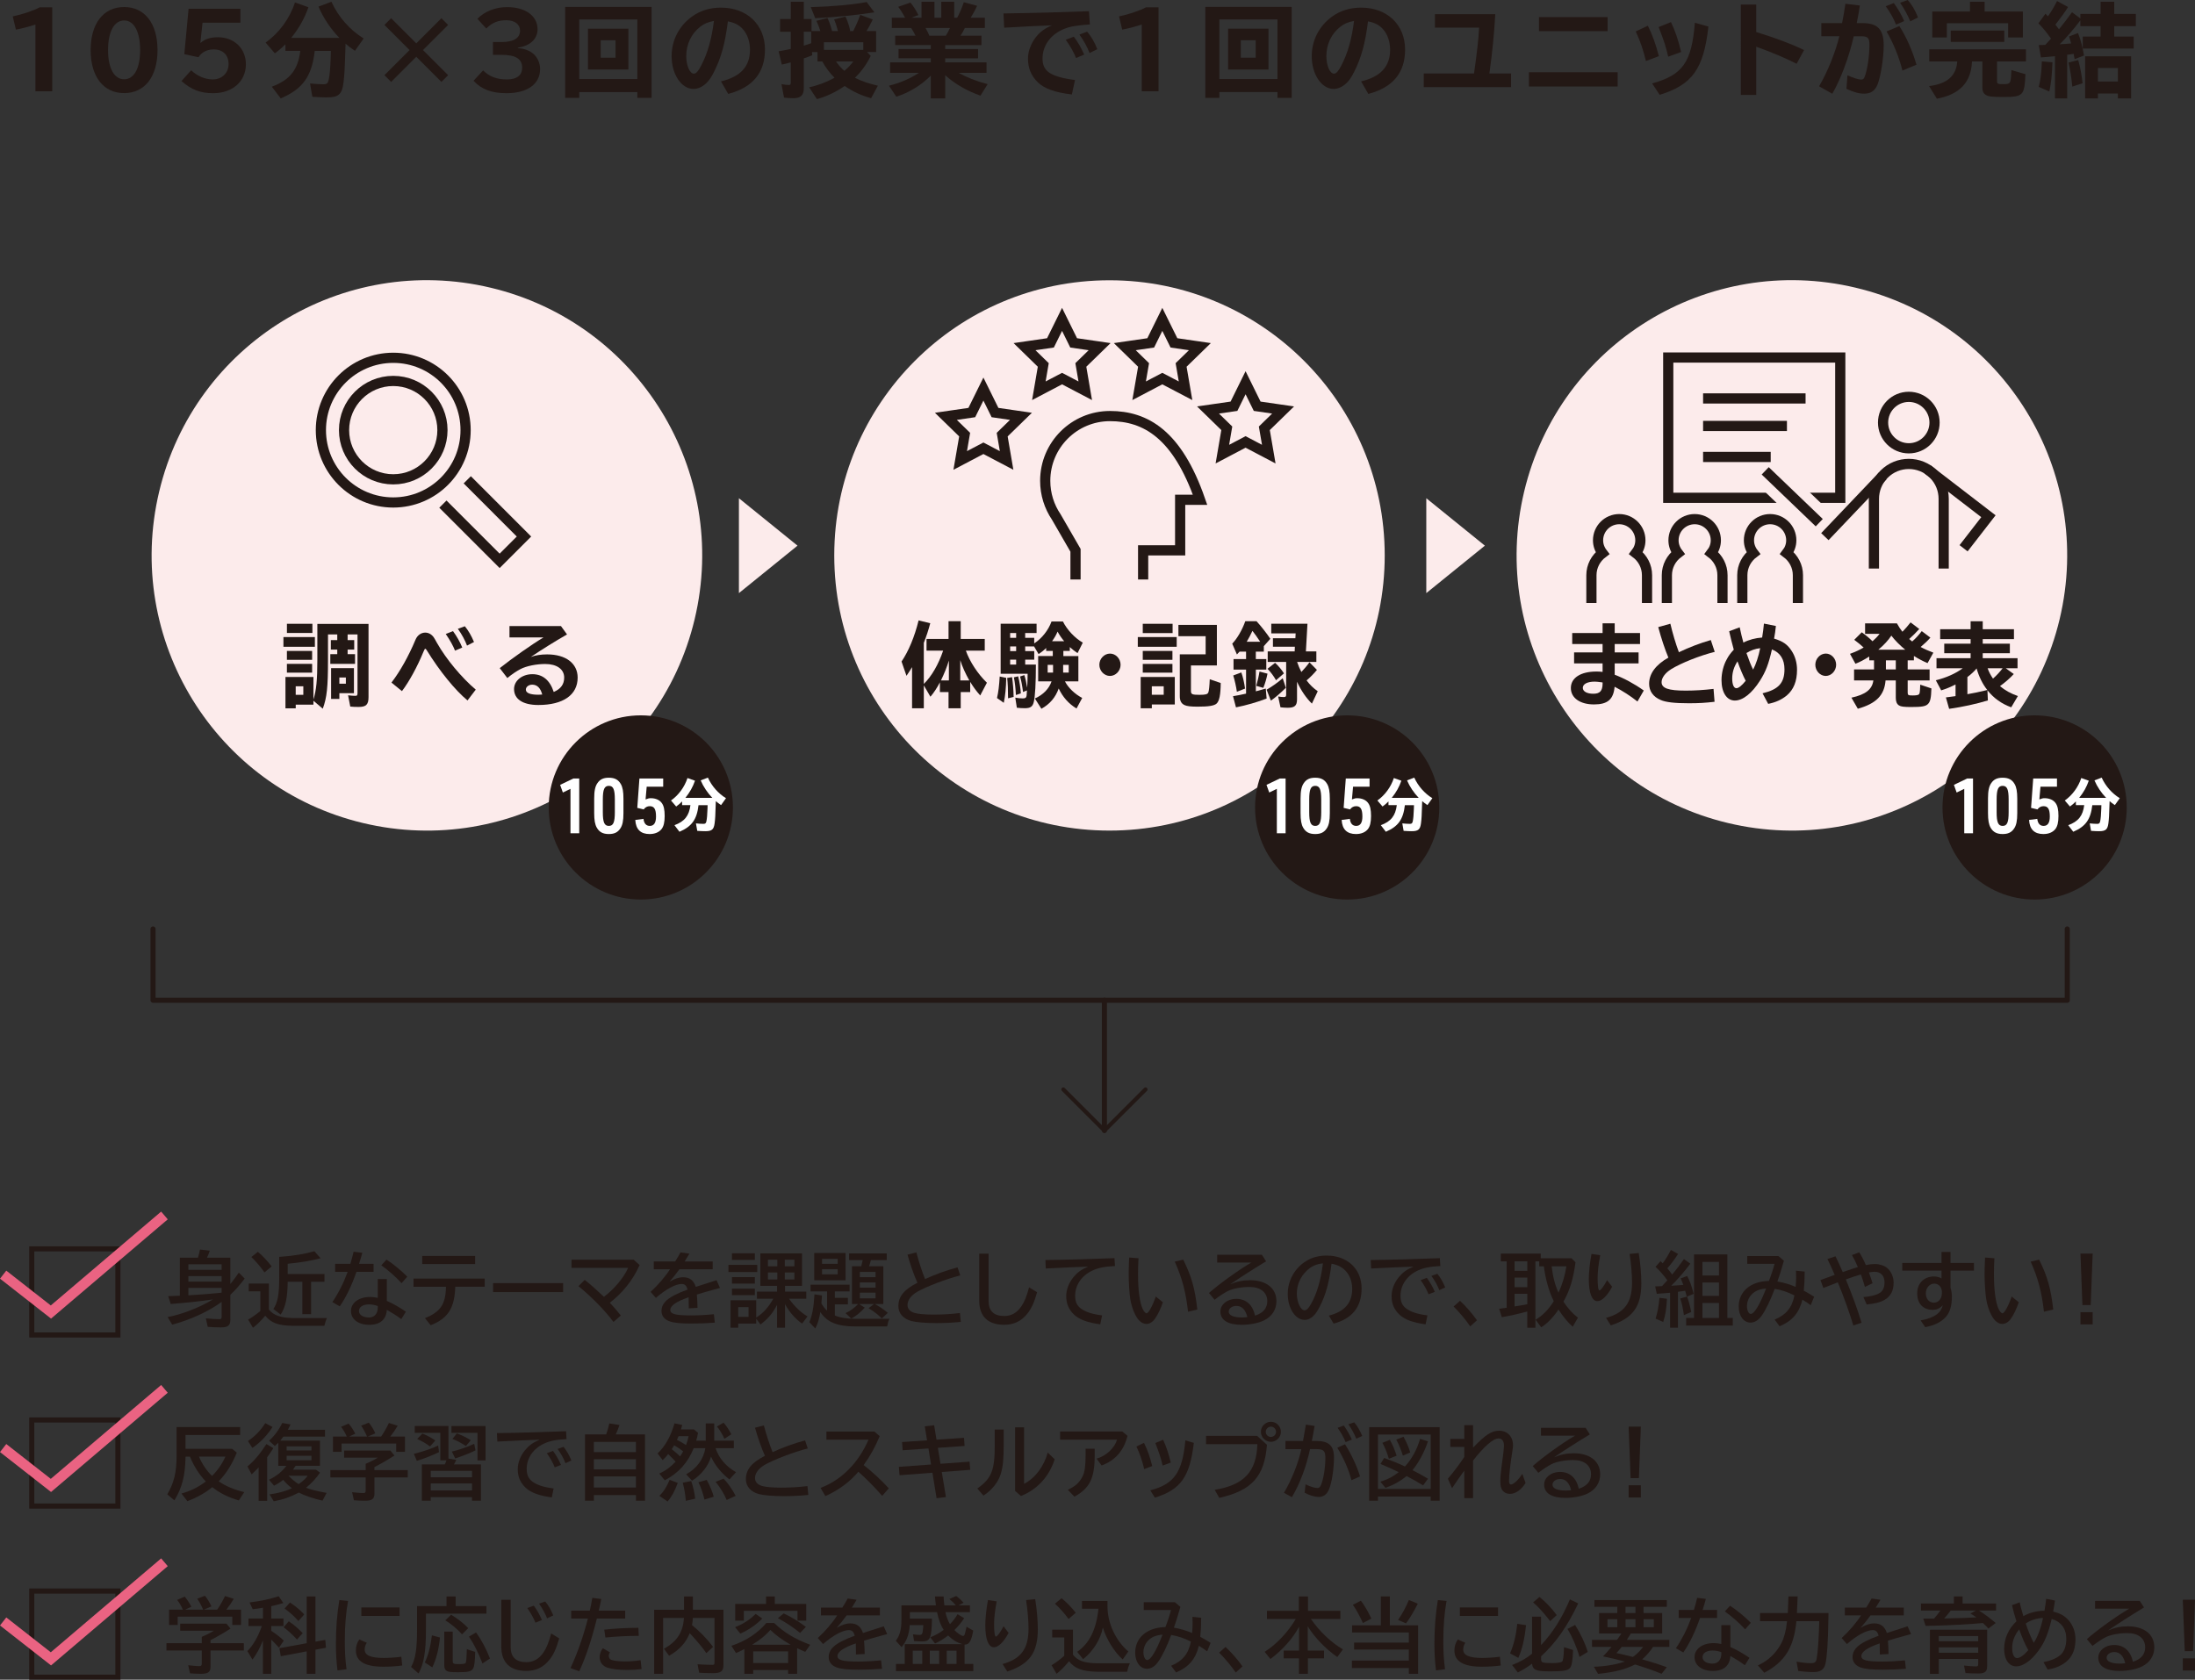 <?xml version="1.0" encoding="UTF-8"?><svg xmlns="http://www.w3.org/2000/svg" viewBox="0 0 1012.25 774.84"><rect x="0" y="0" width="1012.25" height="774.84" fill="#333333" stroke="none"/><g isolation="isolate"><g id="_レイヤー_2"><g id="_レイヤー_1-2"><path d="M102.2,600.58c-6.01,4.39-14.42,8.26-22.79,10.47l-2.11-3.49c6.54-1.2,14.87-4.47,20.88-8.14-7.62,1.05-11.15,1.43-19.45,2.1l-1.16-3.6c1.61-.07,1.69-.07,2.74-.11l2.63-.11v-17.53h8.34c.38-1.24.72-2.55.94-3.76l4.54.52c-.37,1.13-.83,2.26-1.31,3.23h10.78v12.16c1.01-1.24,2.82-3.6,3.9-5.26l2.71,2.74c-2.29,3.08-4.39,5.41-6.61,7.47v11.41c0,2.78-1.05,3.64-4.39,3.64-2.11,0-4.36-.11-6.04-.26l-.87-3.91c2.44.23,4.7.38,6.16.38.9,0,1.13-.22,1.13-1.12v-6.83ZM102.2,583.23h-15.32v2.55h15.32v-2.55ZM102.2,588.68h-15.32v2.52h15.32v-2.52ZM102.2,594.09h-15.32v3.42l1.95-.11c3.71-.22,7.17-.49,11.19-.87l2.18-.22v-2.22Z" fill="#231815" stroke-width="0"/><path d="M124,604.11c2.25,2.71,5.44,3.79,11.19,3.91h15.62c-.49.9-.75,1.69-1.24,3.57h-14.57c-6.69-.11-9.95-1.32-12.69-4.66l-.22.27c-1.91,2.25-3.79,4.05-5.44,5.29l-2.22-3.76c1.73-.98,3.79-2.44,5.63-3.94v-9.09h-5.33v-3.6h9.28v12.02ZM121.97,586.95c-1.88-2.66-3.87-4.99-6.05-7.09l3-2.4c2.11,1.73,4.17,3.94,6.35,6.72l-3.3,2.77ZM129.89,579.7c5.26-.33,10.97-1.31,15.1-2.51l2.85,3.23c-3.91,1.09-9.95,2.1-15.17,2.55v4.73h16.97v3.57h-6.16v14.95h-4.05v-14.95h-6.76c-.07,7.36-1.01,11.79-3.23,15.13l-3.38-2.55c2.03-3.04,2.71-6.72,2.71-14.83v-9.24l1.12-.08Z" fill="#231815" stroke-width="0"/><path d="M161.57,583.01c.79-2.66,1.05-3.64,1.5-5.6l4.02.49c-.6,2.14-.86,3.16-1.5,5.11h6.68v3.68h-7.88c-2.22,6.38-4.73,11.6-7.7,15.92l-3.42-1.95c2.74-4.02,5.11-8.64,7.06-13.97h-5.78v-3.68h7.02ZM178.39,590.03v10.06c2.82,1.24,5.89,2.97,8.78,4.99l-2.1,3.42c-2.14-1.58-4.28-2.93-6.68-4.28-.27,4.47-3.08,6.91-8.08,6.91s-8.45-2.51-8.45-6.34,3.64-6.5,8.82-6.5c1.16,0,2.14.11,3.53.41v-8.67h4.17ZM174.22,602.46c-1.58-.53-2.74-.75-4.1-.75-2.74,0-4.58,1.2-4.58,3.04s1.88,3,4.66,3c2.44,0,4.02-1.76,4.02-4.54v-.75ZM185.19,591.94c-2.44-2.74-6.24-6.08-9.35-8.26l2.4-2.63c2.97,1.88,7.14,5.33,9.58,7.88l-2.63,3Z" fill="#231815" stroke-width="0"/><path d="M223.54,589.81v3.76h-13.59c-.3,9.87-3.38,14.64-11.34,17.76l-2.63-3.27c7.17-2.89,9.54-6.42,9.69-14.49h-14.98v-3.76h32.85ZM219.11,579.37v3.75h-24.41v-3.75h24.41Z" fill="#231815" stroke-width="0"/><path d="M259.68,591.91v4.13h-32.29v-4.13h32.29Z" fill="#231815" stroke-width="0"/><path d="M292.22,581.09l2.74,2.48c-2.97,6.76-7.81,12.84-13.74,17.38,2.22,2.37,3.64,4.02,5.07,5.9l-3.38,2.97c-3.76-5.11-10.14-11.64-16.15-16.52l2.89-2.89c2.63,2.06,5.67,4.77,8.86,7.81,4.77-3.6,9.24-8.94,11.15-13.37h-26.1v-3.76h28.65Z" fill="#231815" stroke-width="0"/><path d="M311.35,581.92c1.2-1.91,1.84-3,2.48-4.21l4.1.6c-.56.98-.6,1.05-1.95,3.23l-.22.37h12.91v3.6h-15.35c-1.54,2.14-3.08,4.1-4.58,5.75,2.44-1.43,4.32-2.06,6.31-2.06,3,0,4.88,1.46,5.82,4.43,2.82-.9,7.17-2.33,9.58-3.08l1.58,3.57-.64.19-1.84.49c-3.42.94-6.09,1.69-8.19,2.37.15,1.8.26,3.42.3,6.15l-4.02.22c0-1.95,0-2.66-.07-4.73v-.38c-5.6,1.91-8.45,3.87-8.45,5.82s2.48,2.55,9.57,2.55c3.57,0,6.8-.19,10.52-.56l.45,3.9c-3.9.3-6.8.41-10.85.41-5.03,0-8-.3-10.1-1.05-2.4-.9-3.65-2.51-3.65-4.77,0-2.89,1.8-5.1,5.93-7.25,1.99-1.01,3.12-1.5,6.08-2.59-.49-1.88-1.24-2.59-2.77-2.59-2.74,0-7.29,2.44-11.83,6.42l-2.44-2.77c3.46-3.16,6.98-7.29,8.94-10.44h-7.47v-3.6h9.87Z" fill="#231815" stroke-width="0"/><path d="M349.22,583.5v3.27h-13.29v-3.27h13.29ZM348.74,607.79c3.11-1.95,5.67-4.73,7.88-8.71h-7.54v-3.27h9.27v-2.67h-7.7v-14.98h19.22v14.98h-7.85v2.67h9.8v3.27h-7.96c2.37,3.42,5.37,6.31,8.53,8.19l-2.48,3.3c-3.05-2.06-5.86-5.26-7.89-8.97v10.85h-3.68v-10.52l-.22.45c-1.88,3.53-4.24,6.27-7.43,8.59l-1.95-2.66v2.25h-8.3v1.88h-3.53v-12.62h11.83v7.96ZM348.1,578.13v3.05h-10.55v-3.05h10.55ZM348.1,589.13v3h-10.55v-3h10.55ZM348.1,594.46v2.97h-10.55v-2.97h10.55ZM340.43,607.45h4.77v-4.47h-4.77v4.47ZM354.14,584.13h4.32v-3.04h-4.32v3.04ZM354.14,590.22h4.32v-3.23h-4.32v3.23ZM366.35,581.09h-4.43v3.04h4.43v-3.04ZM366.35,586.99h-4.43v3.23h4.43v-3.23Z" fill="#231815" stroke-width="0"/><path d="M384.99,606.82c2.48,1.05,5.63,1.54,9.58,1.54h15.62c-.49.94-.72,1.69-1.09,3.53h-14.46c-8.45.04-13.33-1.99-16.33-6.65-.49,3.08-1.28,5.67-2.33,7.59l-2.74-2.93c1.31-3,2.06-7.06,2.36-12.84l3.46.53c-.04.64-.08,1.09-.08,1.31l-.07.83-.11,1.5c.64,1.24,1.58,2.44,2.63,3.38v-8.9h-7.62v-3.11h17.99v3.11h-6.8v2.97h6.01v3.04h-6.01v5.11ZM389.95,590.6h-14.46v-12.58h14.46v12.58ZM379.1,583.01h7.21v-2.29h-7.21v2.29ZM379.1,587.85h7.21v-2.4h-7.21v2.4ZM403.46,601.56c2.03,1.09,4.21,2.55,5.97,4.06l-2.78,2.59c-1.69-1.77-3.56-3.23-6.12-4.73l2.55-1.92h-6.84l2.55,1.66c-1.91,2.14-4.05,3.9-6.2,5.03l-2.66-2.52c1.95-.86,4.09-2.37,5.82-4.17h-2.85v-17.46h4.28c.22-.83.56-2.18.67-2.82h-6.27v-3.08h17.35v3.08h-7.32c-.3,1.24-.49,1.84-.83,2.82h6.57v17.46h-3.91ZM396.52,586.72v2.44h7.25v-2.44h-7.25ZM396.52,593.98h7.25v-2.4h-7.25v2.4ZM396.52,598.93h7.25v-2.63h-7.25v2.63Z" fill="#231815" stroke-width="0"/><path d="M443.09,609.78c-3.71.38-7.25.56-11.26.56-4.96,0-9.27-.38-11.49-.94-3.83-1.05-6.04-3.57-6.04-6.87,0-4.43,2.55-7.59,8.78-10.81-1.61-3.53-3.3-8.37-4.58-12.95l4.09-1.05c1.2,4.54,2.59,8.79,4.02,12.32,4.54-2.11,9.87-4.05,14.98-5.41l1.24,3.71c-6.54,1.66-15.62,5.15-19.9,7.59-2.78,1.61-4.43,3.87-4.43,6.09,0,1.65,1.05,2.89,3.04,3.57,1.65.52,4.81.83,9.05.83,4.02,0,8-.23,12.09-.72l.41,4.09Z" fill="#231815" stroke-width="0"/><path d="M455.89,578.31v21.85c0,4.58,2.44,6.91,7.25,6.91,3.23,0,5.78-1.43,7.85-4.43,1.39-1.99,2.48-4.62,3.57-8.79l3.71,2.25c-1.31,4.7-2.63,7.55-4.5,9.88-2.78,3.49-6.24,5.14-10.7,5.14-7.47,0-11.49-3.9-11.49-11.11v-21.71h4.32Z" fill="#231815" stroke-width="0"/><path d="M482.08,581.24c9.69-.11,22.87-.49,31.88-.86l.22,3.64c-4.7.22-7.7.83-10.29,2.03-5.03,2.29-8.07,6.72-8.07,11.68,0,2.82.83,4.58,2.74,5.97,2.18,1.54,5.18,2.52,9.69,3.08l-.86,4.13c-5.82-.79-9.58-2.18-11.98-4.39-2.55-2.4-3.71-5.1-3.71-8.67,0-2.97,1.24-6.16,3.38-8.75,1.8-2.18,3.6-3.49,6.72-4.81-4.09.11-12.17.49-19.53.87l-.18-3.91Z" fill="#231815" stroke-width="0"/><path d="M536.28,600.73c-.98,2.93-2.37,5.82-3.65,7.59-1.09,1.54-2.51,2.4-3.94,2.4-1.95,0-3.76-1.46-5.15-4.24-1.05-2.03-1.88-4.69-2.29-7.17-.41-2.7-.75-7.77-.75-11.6,0-1.61.07-4.28.22-7.62l4.32.34c-.15,2.85-.22,4.62-.22,7.06,0,7.77.75,13.37,2.18,16.41.53,1.09,1.28,1.92,1.73,1.92.9,0,2.78-3.38,4.28-7.74l3.27,2.66ZM547.88,605.09c-1.01-9.12-2.74-15.55-6.12-23.09l3.9-.94c3.91,8,5.37,13.18,6.5,23.02l-4.28,1.01Z" fill="#231815" stroke-width="0"/><path d="M581.92,578.8l1.95,3.04c-6.31,3.83-12.24,7.66-16.52,10.59,3.11-1.32,5.93-1.88,9.09-1.88,7.51,0,12.2,3.72,12.2,9.69,0,3.87-2.06,7.06-5.75,8.86-2.51,1.24-6.53,2.03-10.29,2.03-6.31,0-9.8-2.18-9.8-6.12,0-3.27,3.19-5.86,7.28-5.86,4.51,0,7.55,2.67,8.71,7.74,3.76-1.2,5.63-3.45,5.63-6.65,0-4.1-3.12-6.57-8.26-6.57-3.64,0-7.7.75-9.92,1.88-1.77.9-3.79,2.22-6.12,4.02l-2.59-3.12c4.54-4.05,13.7-10.66,19.52-14.04h-15.73v-3.6h20.57ZM570.13,602.42c-1.95,0-3.49,1.16-3.49,2.66,0,1.69,2.25,2.66,6.04,2.66.83,0,1.35-.04,2.55-.15-.86-3.49-2.51-5.18-5.1-5.18Z" fill="#231815" stroke-width="0"/><path d="M612.81,606.89c7.25-1.84,10.78-5.86,10.78-12.35,0-4.5-2.03-8.3-5.48-10.21-1.2-.67-2.29-1.05-4.05-1.39-1.13,8.71-2.63,14.27-5.37,19.64-1.05,2.07-1.88,3.34-2.78,4.25-1.24,1.31-2.77,2.03-4.24,2.03-4.32,0-7.81-5.41-7.81-12.02,0-6.12,3.19-11.83,8.45-15.1,2.67-1.69,5.93-2.55,9.47-2.55,9.57,0,16.14,6.15,16.14,15.17,0,8.53-4.32,13.93-12.91,16.22l-2.18-3.68ZM610.07,582.78c-3.23.38-5.37,1.35-7.51,3.45-2.93,2.85-4.51,6.49-4.51,10.44s1.69,7.77,3.57,7.77c.94,0,1.8-.86,2.97-2.93,2.63-4.58,4.5-10.92,5.41-18.1l.07-.64Z" fill="#231815" stroke-width="0"/><path d="M632.13,581.24c9.69-.11,22.87-.49,31.88-.86l.22,3.64c-4.69.22-7.7.83-10.29,2.03-5.04,2.29-8.08,6.72-8.08,11.68,0,2.82.83,4.58,2.74,5.97,2.18,1.54,5.18,2.52,9.69,3.08l-.86,4.13c-5.82-.79-9.58-2.18-11.98-4.39-2.55-2.4-3.71-5.1-3.71-8.67,0-2.97,1.24-6.16,3.38-8.75,1.8-2.18,3.6-3.49,6.72-4.81-4.09.11-12.17.49-19.52.87l-.19-3.91ZM658.79,597.05c-.64-1.77-1.99-4.21-3.64-6.54l2.85-1.05c1.5,2.03,2.78,4.32,3.68,6.46l-2.89,1.13ZM663.75,595.14c-.79-2.1-2.18-4.62-3.65-6.57l2.74-.98c1.35,1.58,2.66,3.87,3.64,6.31l-2.74,1.24Z" fill="#231815" stroke-width="0"/><path d="M678,611.85c-2.03-3-5.07-6.61-7.66-9.16l2.97-2.63c2.7,2.51,5.74,6.01,7.81,8.98l-3.12,2.82Z" fill="#231815" stroke-width="0"/><path d="M724.72,580.42l1.84,1.88c-1.01,7.7-2.67,13.11-5.56,18.14,1.95,3,4.32,5.63,6.68,7.4l-2.4,4.17c-2.22-1.95-4.54-4.77-6.57-7.92l-.56.83c-2.25,3.19-4.92,5.82-7.4,7.36l-2.59-3.53c2.97-1.61,6.01-4.69,8.37-8.48l-.08-.19-.04-.11c-2.1-4.24-3.79-10.32-4.43-15.81h-2.14v-2.29h-1.76v30.6h-3.76v-7.48c-4.7,1.24-7.66,1.92-11.75,2.63l-1.2-3.91c1.88-.22,2.4-.3,3.45-.45v-21.4h-2.7v-3.57h18.4v2.14h14.19ZM698.48,581.84v4.39h5.86v-4.39h-5.86ZM698.48,589.35v4.43h5.86v-4.43h-5.86ZM698.48,596.83v5.82c.56-.08,1.16-.19,1.43-.22,1.27-.22,1.39-.22,1.8-.3.86-.15,1.72-.33,2.63-.49v-4.81h-5.86ZM715.56,584.13c.6,5.04,1.58,8.71,3.16,12.17,1.72-3.64,3-7.88,3.64-12.17h-6.8Z" fill="#231815" stroke-width="0"/><path d="M743.44,593.6c-2.22,4.16-4.73,6.61-6.76,6.61-2.55,0-3.98-3.72-3.98-10.21,0-3.12.53-7.92,1.24-11.57l4.02.6c-.79,4.13-1.2,7.59-1.2,10.47,0,3.79.3,5.78.83,5.78.6,0,2.17-2.1,3.53-4.77l2.33,3.08ZM740.66,607.94c8.52-2.36,11.98-7.06,11.98-16.29,0-3.6-.41-8.64-1.13-13.22l4.21-.41c.75,4.65,1.2,9.8,1.2,13.82,0,10.85-3.79,16.15-14.08,19.56l-2.18-3.46Z" fill="#231815" stroke-width="0"/><path d="M763.29,593.41c.94-.04,1.57-.04,3.15-.11.56-.56,1.77-1.88,2.48-2.7-1.69-2.33-3.57-4.47-5.45-6.2l2.29-2.63c.56.52.71.67,1.01.98,1.35-1.81,2.63-3.91,3.79-6.16l3.3,1.84c-1.24,2.03-3.3,4.81-4.95,6.65.71.83,1.72,2.14,2.22,2.85l.19-.19c1.39-1.65,3.75-4.73,5.26-6.94l2.93,2.14c-2.48,3.34-6.23,7.7-8.82,10.18,2.44-.15,3.79-.22,5.6-.41-.56-1.5-.75-1.95-1.24-3l3-1.09c1.16,2.1,2.03,4.47,3,8.22l-3.04,1.27c.64,1.69,1.32,4.17,1.92,7.1l-3.38,1.46c-.45-3.19-1.01-5.82-1.69-7.66l3-.87-.07-.3c-.19-.75-.49-1.88-.64-2.4-.87.11-2.55.38-3.34.45v16.56h-3.64v-16.11l-.72.08c-1.84.15-3.11.26-5.41.41l-.75-3.42ZM763.51,608.28c.86-2.78,1.5-6.16,1.76-9.61l3.46.45c-.19,4.47-.72,7.66-1.73,10.7l-3.49-1.54ZM796.59,607.98h2.51v3.49h-21.51v-3.49h3.64v-29.33h15.36v29.33ZM785.1,588.38h7.62v-6.27h-7.62v6.27ZM785.1,597.8h7.62v-6.2h-7.62v6.2ZM785.1,607.98h7.62v-6.91h-7.62v6.91Z" fill="#231815" stroke-width="0"/><path d="M820.12,579.4l2.55,2.18c-1.35,4.69-2.14,7.28-3,9.58,2.55.37,6.16,1.46,8.41,2.48.15-1.69.22-3.08.22-4.65,0-.83,0-1.32-.07-2.82l4.02.41c0,3.53-.15,6.34-.41,8.82,1.69.86,2.97,1.65,4.77,2.78l-1.58,3.9c-1.43-1.05-2.18-1.54-3.83-2.55-1.5,6.12-4.65,9.8-10.52,12.28l-2.29-3.08c5.29-2.18,8.03-5.52,9.13-11.15-3.01-1.54-6.01-2.55-9.09-3.05-1.84,4.99-4.13,9.76-6.01,12.39-1.5,2.11-3.27,3.19-5.15,3.19-3.19,0-5.44-3.11-5.44-7.43,0-6.95,5.52-11.64,13.93-11.79,1.05-2.66,2.06-5.74,2.59-7.88h-12.58v-3.6h14.35ZM810.4,595.29c-2.93,1.32-4.77,4.1-4.77,7.25,0,1.92.79,3.57,1.73,3.57,1.65,0,4.21-4.28,7.09-11.71-1.43.07-3.04.45-4.05.9Z" fill="#231815" stroke-width="0"/><path d="M846.46,579.52c1.16,2.4,1.92,3.98,3.34,7.29,1.24-.45,2.25-.79,4.65-1.58.53-.15,1.24-.41,1.88-.6l.45-.15c-.86-2.03-1.77-3.87-2.74-5.52l3.38-1.28c1.09,1.77,2.14,3.76,3.04,5.9,1.58-.34,2.97-.49,4.06-.49,2.22,0,4.32.68,5.71,1.77,1.84,1.5,3.04,4.17,3.04,6.8,0,3.79-1.39,6.42-4.36,8.07-1.91,1.05-3.98,1.58-8.07,2.03l-1.5-3.42c3.56-.3,5.78-.86,7.51-1.91,1.5-.94,2.22-2.55,2.22-4.88,0-3.04-1.72-4.88-4.58-4.88-.67,0-1.54.11-2.63.3.6,1.58,1.13,3.12,1.69,4.99l-3.53,1.69c-.72-2.48-1.16-3.94-1.84-5.75-1.77.49-4.77,1.46-6.95,2.29,3.16,7.7,5.26,13.52,7.25,19.97l-3.79,1.28c-1.84-6.12-4.58-13.71-7.17-19.9l-.68.27c-3.04,1.16-4.73,1.84-5.97,2.33l-1.35-3.64.52-.19c3.53-1.31,4.54-1.69,6.04-2.22-1.39-3.23-2.14-4.84-3.34-7.32l3.71-1.24Z" fill="#231815" stroke-width="0"/><path d="M899.5,577.52v5.07h10.81v3.53h-10.81v7.85c.45,1.54.64,2.82.64,4.02,0,4.39-.94,7.54-2.89,9.61-2.18,2.33-5.07,3.75-9.42,4.62l-2.11-3.12c6.24-1.16,9.24-3.23,10.25-7.02-1.35,1.46-2.82,2.14-4.7,2.14-4.43,0-7.13-2.89-7.13-7.62s3.27-7.77,7.73-7.77c1.32,0,2.4.3,3.49.9v-3.6h-18.1v-3.53h18.1v-5.07h4.13ZM895.52,595.89c0-2.14-1.5-3.76-3.53-3.76-2.14,0-3.87,1.99-3.87,4.43,0,2.63,1.5,4.36,3.76,4.36,2.07,0,3.64-1.88,3.64-4.36v-.67Z" fill="#231815" stroke-width="0"/><path d="M930.98,600.73c-.97,2.93-2.36,5.82-3.64,7.59-1.09,1.54-2.51,2.4-3.94,2.4-1.95,0-3.76-1.46-5.15-4.24-1.05-2.03-1.88-4.69-2.29-7.17-.42-2.7-.75-7.77-.75-11.6,0-1.61.07-4.28.22-7.62l4.32.34c-.15,2.85-.22,4.62-.22,7.06,0,7.77.75,13.37,2.18,16.41.53,1.09,1.28,1.92,1.73,1.92.9,0,2.78-3.38,4.28-7.74l3.27,2.66ZM942.59,605.09c-1.01-9.12-2.74-15.55-6.12-23.09l3.9-.94c3.91,8,5.37,13.18,6.5,23.02l-4.28,1.01Z" fill="#231815" stroke-width="0"/><path d="M965.06,578.28l-.9,23.73h-3.83l-.9-23.73h5.63ZM965.06,605.31v5.63h-5.63v-5.63h5.63Z" fill="#231815" stroke-width="0"/><path d="M85.57,668.33h21.48l2.14,1.77c-2.14,5.33-4.81,9.58-8.33,13.22,3.27,2.25,7.09,3.87,11.79,4.99l-2.52,3.83c-4.92-1.46-8.86-3.42-12.24-6.12-3.12,2.59-7.09,4.81-11.49,6.46l-2.71-3.53c4.1-1.09,8-3.04,11.23-5.56-3-3.08-5.48-6.98-7.32-11.45h-2.03c-.15,8.75-1.62,14.46-5.15,20.17l-3.27-2.78c3.08-5.22,4.28-10.18,4.28-17.68v-13.37h29.32v3.68h-25.19v6.38ZM91.76,671.93c1.35,3.31,3.79,6.87,6.04,8.9,2.63-2.59,4.77-5.75,6.15-8.9h-12.2Z" fill="#231815" stroke-width="0"/><path d="M123.21,692.32h-3.94v-15.4c-.6.67-1.88,1.95-3.23,3.19l-1.92-3.64c3.05-2.52,5.56-5.48,8.75-10.33l3.19,1.88c-.98,1.58-2.03,3.11-2.85,4.21v20.09ZM114.35,664.72c3.11-2.03,5.89-4.92,7.99-8.22l3.34,1.77c-2.4,3.79-5.71,7.25-9.31,9.65l-2.03-3.19ZM136.31,676.17c-.33.56-.56.9-1.2,1.8h10.63l1.84,1.35c-1.65,2.48-4.02,5.03-6.46,6.98,1.95.79,5.33,1.61,9.5,2.37l-1.88,3.57c-4.32-.98-8.33-2.33-10.92-3.72-3.87,2.03-7.29,3.23-11.57,4.02l-1.95-3.19c4.02-.52,7.7-1.54,10.33-2.85-1.43-1.05-2.74-2.33-4.02-3.83-1.39,1.09-2.67,1.88-4.24,2.66l-2.33-2.74c3.34-1.54,6.04-3.71,8.03-6.42h-3.72v-10.66l-.26.26-.11.11c-.27.3-.56.56-1.24,1.16l-2.66-2.44c2.33-2.03,4.58-5.04,6.09-8.19l3.79.67c-.49,1.09-.64,1.43-1.2,2.48h17.12v3.16h-19.19c-.45.6-.75.98-1.46,1.84h18.32v11.6h-11.23ZM132.18,669.08h11.45v-1.88h-11.45v1.88ZM132.18,673.62h11.45v-2.07h-11.45v2.07ZM137.89,684.51c1.92-1.35,3.38-2.74,3.98-3.76h-8.82c1.35,1.43,3.12,2.89,4.65,3.87l.19-.11Z" fill="#231815" stroke-width="0"/><path d="M172.68,678.16h15.36v3.38h-15.36v7.43c0,2.48-1.09,3.31-4.32,3.31-1.73,0-3.6-.08-5.15-.22l-.83-3.72c2.89.3,4.13.41,5.1.41.9,0,1.16-.26,1.16-1.24v-5.97h-16.29v-3.38h16.29v-2.93c1.95-.79,4.39-2.03,5.56-2.82h-15.51v-3.27h21.33l1.88,2.29c-3.11,1.99-6.38,3.9-9.24,5.33v1.39ZM159.91,662.69c-.6-1.5-1.65-3.3-2.63-4.5l3.49-1.5c1.09,1.27,2.06,2.74,3.08,4.65l-2.89,1.35h8.33l-.15-.3-.04-.08c-.71-1.65-1.65-3.38-2.55-4.65l3.53-1.39c1.16,1.43,2.14,3,3,4.92l-3.49,1.5h6.16c1.35-1.95,2.63-4.21,3.6-6.27l4.05,1.27c-1.01,1.73-2.14,3.34-3.42,4.99h6.76v7.06h-4.02v-3.83h-25.19v3.83h-3.98v-7.06h6.34Z" fill="#231815" stroke-width="0"/><path d="M190.87,670.65c4.62-1.16,8.56-2.52,11.19-3.83l.41,3.04c-2.93,1.43-7.09,3.08-10.25,4.02l-1.35-3.23ZM206.83,672.83l3.57.6c-.3.75-.56,1.24-1.05,2.1h12.43v16.75h-4.1v-1.65h-19.04v1.65h-4.09v-16.75h10.58c.38-.79.56-1.27.75-1.88h-2.82v-12.69h-11.79v-3.15h15.55v15.02ZM198.31,667.24c-1.8-1.39-3.83-2.52-5.93-3.42l2.4-2.52c2.22.86,4.21,1.95,5.97,3.19l-2.44,2.74ZM198.65,681.47h19.04v-2.97h-19.04v2.97ZM198.65,687.55h19.04v-3.23h-19.04v3.23ZM223.92,673.66h-3.71v-12.69h-12.02v-3.15h15.73v15.85ZM208.37,669.6c2.93-.64,7.09-2.07,10.32-3.57l.6,3c-1.72.94-5.1,2.29-9.35,3.75l-1.57-3.19ZM214.87,667.05c-2.14-1.43-4.21-2.52-6.23-3.27l2.03-2.55c2.33.83,4.58,1.95,6.42,3.15l-2.22,2.67Z" fill="#231815" stroke-width="0"/><path d="M229.16,661.08c9.69-.11,22.87-.49,31.88-.86l.22,3.64c-4.69.22-7.7.83-10.29,2.03-5.03,2.29-8.08,6.72-8.08,11.68,0,2.82.83,4.58,2.74,5.97,2.18,1.54,5.18,2.52,9.69,3.08l-.86,4.13c-5.82-.79-9.58-2.18-11.98-4.39-2.55-2.4-3.71-5.1-3.71-8.67,0-2.97,1.24-6.16,3.38-8.75,1.8-2.18,3.6-3.49,6.72-4.81-4.09.11-12.17.49-19.52.87l-.19-3.91ZM255.82,676.89c-.64-1.77-1.99-4.21-3.64-6.54l2.85-1.05c1.5,2.03,2.78,4.32,3.68,6.46l-2.89,1.13ZM260.78,674.97c-.79-2.1-2.18-4.62-3.65-6.57l2.74-.98c1.35,1.58,2.66,3.87,3.64,6.31l-2.74,1.24Z" fill="#231815" stroke-width="0"/><path d="M279.54,661.68c.6-1.61,1.09-3.38,1.46-5.07l4.69.75c-.52,1.5-1.05,2.89-1.72,4.32h13.48v30.6h-4.17v-2.59h-19.41v2.59h-4.09v-30.6h9.76ZM273.86,669.87h19.41v-4.73h-19.41v4.73ZM273.86,677.83h19.41v-4.7h-19.41v4.7ZM273.86,686.2h19.41v-5.14h-19.41v5.14Z" fill="#231815" stroke-width="0"/><path d="M304.03,679.74c2.82-1.24,5.33-3.08,7.55-5.48-.94-1.05-2.37-2.48-3.45-3.49-.64.87-1.2,1.47-2.52,2.78l-2.37-3.08c3.53-3.31,6.12-7.92,7.81-13.89l3.57.75c-.3,1.13-.41,1.43-.6,2.07h6.04l1.84,1.57c-.3,1.62-.49,2.48-.83,3.6h4.39v-7.96h3.91v7.96h9.05v3.46h-8.41c1.46,4.58,4.81,8.48,9.42,11.08l-3.04,3.34c-3.6-2.71-6.91-6.8-8.49-10.52-1.2,4.28-4.47,8.41-8.75,11.12l-2.74-2.97c4.84-2.59,8.07-6.98,8.86-12.05h-5.37c-2.7,6.72-6.91,11.41-13.33,14.83l-2.55-3.12ZM304.07,690.03c1.95-1.88,3.46-4.25,4.73-7.4l3.76,1.43c-1.43,3.87-2.89,6.53-4.7,8.56l-3.79-2.59ZM313.61,671.82c.64-.87,1.01-1.5,1.43-2.33-1.13-.9-2.7-1.95-4.13-2.78-.33.6-.67,1.13-1.12,1.8,1.88,1.5,2.55,2.06,3.83,3.31ZM312.94,662.51c-.19.45-.53,1.24-.75,1.69,1.27.64,2.97,1.57,4.17,2.4.56-1.39.94-2.67,1.2-4.1h-4.62ZM316.28,692.32c-.22-2.82-.71-5.75-1.43-8.34l3.91-.79c.94,2.71,1.58,5.67,1.84,8.15l-4.32.98ZM324.87,691.76c-.64-2.85-1.65-5.75-2.78-8l3.83-1.09c1.54,2.85,2.74,5.78,3.23,7.77l-4.28,1.31ZM335.12,691.94c-1.12-2.74-3-5.78-5.1-8.37l3.68-1.46c2.03,2.11,3.91,4.77,5.56,7.92l-4.13,1.91ZM334.07,663.71c-1.01-2.25-2.22-4.24-3.45-5.67l3.08-1.77c1.35,1.58,2.67,3.57,3.57,5.37l-3.19,2.06Z" fill="#231815" stroke-width="0"/><path d="M372.77,689.61c-3.71.38-7.25.56-11.26.56-4.96,0-9.27-.38-11.49-.94-3.83-1.05-6.04-3.57-6.04-6.87,0-4.43,2.55-7.59,8.78-10.81-1.61-3.53-3.3-8.37-4.58-12.95l4.09-1.05c1.2,4.54,2.59,8.79,4.02,12.32,4.54-2.11,9.87-4.05,14.98-5.41l1.24,3.71c-6.54,1.66-15.62,5.15-19.9,7.59-2.78,1.61-4.43,3.87-4.43,6.09,0,1.65,1.05,2.89,3.04,3.57,1.65.52,4.81.83,9.05.83,4.02,0,8-.23,12.09-.72l.41,4.09Z" fill="#231815" stroke-width="0"/><path d="M403.24,660.36l2.44,2.14c-2.06,4.96-4.43,9.24-7.4,13.33,3.91,3.04,8.15,6.94,11.6,10.74l-3.04,3.46c-3.53-4.02-7.28-7.85-11-11.12-3.75,4.58-9.35,8.67-15.21,11.23l-2.22-3.79c9.5-3.49,17.5-11.52,22.12-22.23h-19.41v-3.76h22.11Z" fill="#231815" stroke-width="0"/><path d="M431.87,664.12l12.69-.86.27,3.76-12.32.86,1.2,7.36,13.41-.98.3,3.76-13.11,1.01,1.92,11.56-4.32.53-1.91-11.75-15.17,1.16-.3-3.87,14.83-1.09-1.2-7.4-11.9.83-.26-3.79,11.52-.79-1.05-6.46,4.32-.49,1.09,6.65Z" fill="#231815" stroke-width="0"/><path d="M462.87,659.46v6.68c0,7.02-.34,10.55-1.43,14.01-1.16,3.68-4.21,7.43-7.92,9.76l-2.82-3.27c6.61-4.66,8.11-8.45,8.03-20.43v-6.76h4.13ZM472.26,658.41v26.06c4.99-2.44,9.27-8.15,10.89-14.42l3.23,3.11c-2.55,7.96-8,13.93-15.54,16.94l-2.71-2.33v-29.36h4.13Z" fill="#231815" stroke-width="0"/><path d="M517.6,660.36l2.37,1.99c-1.69,6.8-5.63,11.34-11.94,13.67l-2.33-3.16c4.32-1.16,8.41-4.96,9.42-8.75h-26.25v-3.76h28.73ZM504.83,668.29v3.16c0,10.44-2.29,15.06-9.35,18.96l-3.04-3.19c3.53-1.61,5.37-3.3,6.87-6.31.9-1.77,1.32-4.77,1.32-9.5v-3.12h4.21Z" fill="#231815" stroke-width="0"/><path d="M527.65,677.71c-.75-3.49-2.06-7.25-3.57-10.44l3.49-1.69c1.54,3.12,2.82,6.69,3.79,10.7l-3.71,1.43ZM530.47,687.48c11-2.85,14.83-8.3,16.18-23.05l3.9,1.16c-1.84,15.66-6.04,21.55-17.95,25.27l-2.14-3.38ZM536.17,676.06c-.75-3.27-1.65-6.04-3.38-10.4l3.6-1.5c1.46,3.19,2.55,6.42,3.53,10.52l-3.76,1.39Z" fill="#231815" stroke-width="0"/><path d="M579.74,662.35l4.54,4.13c-1.16,14.64-6.98,21.1-22,24.48l-2.11-3.71c13.56-2.22,19.3-8.41,19.68-21.06h-23.66v-3.83h23.54ZM590.71,660.48c0,2.52-2.11,4.62-4.62,4.62s-4.62-2.1-4.62-4.62,2.1-4.62,4.65-4.62,4.58,2.14,4.58,4.62ZM583.72,660.48c0,1.32,1.05,2.37,2.37,2.37s2.37-1.05,2.37-2.37-1.09-2.37-2.37-2.37-2.37,1.09-2.37,2.37Z" fill="#231815" stroke-width="0"/><path d="M600.9,664.72c.41-2.22.75-4.02,1.24-7.02l.08-.53,4.02.61c-.49,2.96-.83,4.76-1.28,6.94h2.22c5.6,0,8,2.25,8,7.51s-1.01,11.94-2.36,14.94c-1.02,2.29-2.48,3.34-4.7,3.34-1.88,0-4.28-.72-6.49-1.92l.45-3.87c2.14,1.05,4.21,1.69,5.41,1.69.86,0,1.27-.38,1.77-1.54,1.12-2.71,1.95-8,1.95-12.35,0-3.27-.83-4.05-4.25-4.05h-2.82c-1.8,8.3-4.69,16-8.37,22.16l-3.68-2.03c3.45-5.63,6.72-13.82,8.03-20.12h-7.32v-3.76h8.11ZM623.25,682.82c-1.2-4.7-3.72-10.44-6.54-14.98l3.57-1.61c3,4.77,5.48,10.1,6.91,14.83l-3.94,1.77ZM620.54,665.25c-.71-1.88-2.03-4.28-3.68-6.61l2.85-1.05c1.46,2.03,2.71,4.21,3.72,6.49l-2.89,1.16ZM625.46,663.67c-.87-2.22-2.25-4.73-3.64-6.65l2.7-.9c1.39,1.61,2.63,3.76,3.68,6.27l-2.74,1.27Z" fill="#231815" stroke-width="0"/><path d="M663.89,692.28h-4.1v-1.92h-24.33v1.92h-4.05v-33.95h32.48v33.95ZM635.47,686.84h24.33v-25.09h-24.33v25.09ZM656.31,685.22c-2.37-1.47-5.15-3.05-7.66-4.32-2.74,2.29-6.04,4.13-9.73,5.44l-2.33-2.82c3.42-1.09,5.86-2.37,8.45-4.43l-.98-.45c-2.44-1.2-4.24-1.99-7.43-3.31l1.69-2.78c3.79,1.39,5.97,2.26,9.58,3.94,3.04-3.23,5.6-7.85,6.98-12.73l3.64,1.12c-1.54,4.77-4.32,9.95-7.14,13.3q.19.11.34.18c1.88.94,3.94,2.07,6.8,3.76l-2.22,3.08ZM640.5,672.94c-.86-2.93-1.88-5.41-3-7.36l3.45-1.39c1.2,2.1,2.22,4.5,3.12,7.32l-3.57,1.43ZM646.96,671.48c-.9-2.85-1.91-5.29-3.04-7.4l3.31-1.32c1.35,2.4,2.51,5.07,3.11,7.25l-3.38,1.46Z" fill="#231815" stroke-width="0"/><path d="M679.31,657.44v10.36c5.78-6.01,8.56-7.81,12.05-7.81,3.79,0,6.38,2.7,6.38,6.68,0,.67-.04,1.09-.22,2.25-1.05,6.57-1.61,11.64-1.61,14.19,0,1.13.3,1.69.86,1.69,1.2,0,3.46-2.1,5.26-4.92l1.5,4.21c-1.99,3.19-4.65,5.03-7.21,5.03-1.43,0-2.59-.53-3.38-1.54-.75-.94-1.05-2.14-1.05-4.35,0-1.61.15-3.42.6-6.95.19-1.27.38-2.59.53-3.91.3-2.22.3-2.29.52-4.76.04-.41.04-.56.04-.79,0-2.07-.94-3.27-2.48-3.27-2.48,0-6.61,3.57-11.79,10.21v17.31h-4.05v-12.69c-2.33,3.27-4.21,5.97-5.63,8.11l-1.92-4.36c2.82-3.34,5.3-6.61,7.55-10.03v-4.65h-6.42v-3.68h6.42v-6.35h4.05Z" fill="#231815" stroke-width="0"/><path d="M731.22,658.64l1.95,3.04c-6.31,3.83-12.24,7.66-16.52,10.59,3.11-1.32,5.93-1.88,9.09-1.88,7.51,0,12.2,3.72,12.2,9.69,0,3.87-2.06,7.06-5.75,8.86-2.51,1.24-6.53,2.03-10.29,2.03-6.31,0-9.8-2.18-9.8-6.12,0-3.27,3.19-5.86,7.28-5.86,4.51,0,7.55,2.67,8.71,7.74,3.76-1.2,5.63-3.45,5.63-6.65,0-4.1-3.12-6.57-8.26-6.57-3.64,0-7.7.75-9.92,1.88-1.77.9-3.79,2.22-6.12,4.02l-2.59-3.12c4.54-4.05,13.7-10.66,19.52-14.04h-15.73v-3.6h20.57ZM719.44,682.26c-1.95,0-3.49,1.16-3.49,2.66,0,1.69,2.25,2.66,6.04,2.66.83,0,1.35-.04,2.55-.15-.86-3.49-2.52-5.18-5.1-5.18Z" fill="#231815" stroke-width="0"/><path d="M756.7,658.11l-.9,23.73h-3.83l-.9-23.73h5.63ZM756.7,685.15v5.63h-5.63v-5.63h5.63Z" fill="#231815" stroke-width="0"/><path d="M97.09,758h15.36v3.38h-15.36v7.43c0,2.48-1.09,3.31-4.32,3.31-1.73,0-3.6-.08-5.15-.22l-.83-3.72c2.89.3,4.13.41,5.1.41.9,0,1.16-.26,1.16-1.24v-5.97h-16.29v-3.38h16.29v-2.93c1.95-.79,4.39-2.03,5.56-2.82h-15.51v-3.27h21.33l1.88,2.29c-3.11,1.99-6.38,3.9-9.24,5.33v1.39ZM84.32,742.53c-.6-1.5-1.65-3.3-2.63-4.5l3.49-1.5c1.09,1.27,2.06,2.74,3.08,4.65l-2.89,1.35h8.33l-.15-.3-.04-.08c-.71-1.65-1.65-3.38-2.55-4.65l3.53-1.39c1.16,1.43,2.14,3,3,4.92l-3.49,1.5h6.16c1.35-1.95,2.63-4.21,3.6-6.27l4.05,1.27c-1.01,1.73-2.14,3.34-3.42,4.99h6.76v7.06h-4.02v-3.83h-25.19v3.83h-3.98v-7.06h6.34Z" fill="#231815" stroke-width="0"/><path d="M121.26,756.69c-1.39,3.53-3,6.49-4.84,8.86l-2.33-3.9c2.63-2.67,4.88-6.57,6.54-11.23l.07-.22.04-.11h-6.15v-3.49h6.68v-4.95c-2.48.41-2.82.45-4.73.67l-1.46-3.12c5.3-.64,9.39-1.54,13.44-2.85l2.14,3.12c-2.14.64-2.89.83-5.56,1.46v5.67h5.63v3.49h-5.63v2.22c2.11,1.35,4.13,2.93,5.78,4.5l-2.22,3.27c-1.35-1.5-2.06-2.26-3.57-3.72v15.77h-3.83v-15.43ZM150.02,756.46l.3,3.64-4.84.9v11.12h-4.05v-10.36l-11.94,2.25-.64-3.71,12.58-2.29v-21.55h4.05v20.84l4.54-.83ZM136.95,756.31c-1.8-2.03-3.9-3.94-6.15-5.67l2.36-2.74c2.18,1.43,4.32,3.27,6.43,5.48l-2.63,2.93ZM137.59,747.78c-1.66-1.99-3.79-3.9-6.35-5.78l2.48-2.77c2.52,1.65,4.66,3.42,6.57,5.52l-2.7,3.04Z" fill="#231815" stroke-width="0"/><path d="M155.63,770.54c-.53-4.54-.72-7.92-.72-12.39,0-7.09.53-13.7,1.58-20.05l4.02.41c-1.01,5.44-1.5,11.71-1.5,18.55,0,4.88.22,8.64.79,12.95l-4.17.53ZM185.48,768.29c-2.25.33-5.44.56-8.71.56-8.45,0-12.65-2.48-12.65-7.44,0-1.95.53-3.68,1.58-5.14l3.45,1.54c-.64.9-.97,1.99-.97,3.12,0,2.66,2.7,3.87,8.75,3.87,2.44,0,5.97-.22,8.15-.56l.41,4.06ZM184.25,741.51v3.9h-17.61v-3.9h17.61Z" fill="#231815" stroke-width="0"/><path d="M224.33,740.88v3.49h-27.9v7.36c0,10.33-.94,15.69-3.42,20.24l-3.42-3c2.03-3.68,2.74-8.3,2.74-17.54v-10.55h13.59v-4.43h4.21v4.43h14.19ZM195.91,766.9c1.58-3.27,2.67-7.48,3.27-12.51l3.71.98c-.49,5.22-1.69,10.03-3.53,13.78l-3.45-2.25ZM208.79,752.67v13.55c0,1.24.37,1.43,2.74,1.43s3.08-.15,3.27-.68c.26-.67.37-2.33.49-6.2l3.83,1.24c-.04,4.06-.34,6.69-.94,7.66-.79,1.35-2.17,1.72-6.8,1.72-3.6,0-4.73-.15-5.48-.67-.71-.49-1.01-1.28-1.01-2.55v-15.51h3.91ZM213.07,753.91c-2.14-2.4-4.88-4.7-7.7-6.46l2.67-2.59c3.23,1.99,5.86,4.05,7.88,6.2l-2.85,2.85ZM222.49,767.35c-1.77-4.69-4.02-9.16-6.23-12.39l3.27-1.91c2.44,3.3,4.81,7.77,6.42,12.02l-3.45,2.29Z" fill="#231815" stroke-width="0"/><path d="M235.5,737.98v21.85c0,4.58,2.44,6.91,7.25,6.91,3.23,0,5.78-1.43,7.85-4.43,1.39-1.99,2.48-4.62,3.57-8.79l3.71,2.25c-1.31,4.7-2.63,7.55-4.5,9.88-2.78,3.49-6.23,5.14-10.7,5.14-7.47,0-11.49-3.9-11.49-11.11v-21.71h4.32ZM246.92,748.54c-.75-1.95-2.06-4.32-3.75-6.76l3-1.09c1.54,2.1,2.74,4.28,3.75,6.61l-3,1.24ZM252.29,746.55c-.83-2.18-2.18-4.69-3.71-6.8l2.85-.98c1.46,1.73,2.7,3.87,3.71,6.42l-2.85,1.35Z" fill="#231815" stroke-width="0"/><path d="M271.99,742.98c.45-1.95.64-2.96,1.16-5.89l4.13.53c-.34,1.72-.75,3.75-1.16,5.37h12.2v3.64h-13.07c-2.37,9.65-5.18,18.06-8.11,24.3l-4.05-1.43c3.16-6.8,5.86-14.46,8.03-22.87h-7.7v-3.64h8.56ZM295.87,769.94c-1.95.26-4.32.41-6.69.41-3.6,0-7.17-.41-9.05-1.05-2.25-.75-3.6-2.59-3.6-4.88,0-1.43.6-3,1.5-4.09l3.27,1.91c-.34.42-.56,1.09-.56,1.58,0,.9.49,1.61,1.2,1.88,1.28.45,3.64.71,6.09.71s4.99-.19,7.4-.56l.45,4.1ZM278.67,751.76c4.32-.52,10.51-.86,15.73-.86l.18,3.71c-5.22,0-10.92.3-15.39.79l-.53-3.64Z" fill="#231815" stroke-width="0"/><path d="M315.45,736.45h4.09v6.12h14.08v25.54c0,2.82-1.16,3.71-4.73,3.71-2.59,0-4.62-.07-6.46-.19l-.75-3.9c2.37.15,5.18.26,6.83.26.79,0,.98-.19.98-1.05v-20.61h-9.99v.38c-.07.98-.15,1.84-.38,2.93,3.6,2.93,6.98,6.42,9.73,10.06l-3.12,2.89c-1.69-2.51-4.54-5.93-7.66-9.2-1.73,4.39-4.84,7.77-9.5,10.4l-2.4-3.23c6.01-3.27,8.86-7.66,9.24-14.23h-9.61v25.8h-4.13v-29.55h13.78v-6.12Z" fill="#231815" stroke-width="0"/><path d="M367.59,772.12h-4.13v-1.77h-16.11v1.77h-4.09v-11.41c-1.39.71-2.25,1.16-3.83,1.84l-2.14-3.34c6.5-2.14,12.09-5.78,16.11-10.51h3.64c4.47,4.32,9.39,7.32,16.6,10.03l-2.29,3.27c-1.5-.64-2.29-.98-3.75-1.69v11.83ZM338.98,750.6c3.53-1.31,6.91-3.49,9.5-6.12l3.04,2.14c-2.59,2.74-6.38,5.33-10.1,6.95l-2.44-2.97ZM371.79,739.9v7.7h-4.02v-4.54h-24.74v4.54h-3.98v-7.7h14.23v-3.45h4.02v3.45h14.49ZM364.62,758.71c-3.76-2.14-6.91-4.43-9.35-6.83-2.18,2.48-4.84,4.65-8.41,6.83h17.76ZM347.35,761.79v5.37h16.11v-5.37h-16.11ZM368.97,753.27c-2.96-2.44-6.38-4.73-10.21-6.8l2.63-2.22c3.49,1.61,7.02,3.79,10.25,6.23l-2.67,2.78Z" fill="#231815" stroke-width="0"/><path d="M388.45,741.59c1.2-1.91,1.84-3,2.48-4.21l4.1.6c-.56.98-.6,1.05-1.95,3.23l-.22.37h12.91v3.6h-15.35c-1.54,2.14-3.08,4.1-4.58,5.75,2.44-1.43,4.32-2.06,6.31-2.06,3,0,4.88,1.46,5.82,4.43,2.82-.9,7.17-2.33,9.58-3.08l1.58,3.57-.64.19-1.84.49c-3.42.94-6.09,1.69-8.19,2.37.15,1.8.26,3.42.3,6.15l-4.02.22c0-1.95,0-2.66-.07-4.73v-.38c-5.6,1.91-8.45,3.87-8.45,5.82s2.48,2.55,9.57,2.55c3.57,0,6.8-.19,10.52-.56l.45,3.9c-3.9.3-6.8.41-10.85.41-5.03,0-8-.3-10.1-1.05-2.4-.9-3.65-2.51-3.65-4.77,0-2.89,1.8-5.1,5.93-7.25,1.99-1.01,3.12-1.5,6.08-2.59-.49-1.88-1.24-2.59-2.77-2.59-2.74,0-7.29,2.44-11.83,6.42l-2.44-2.77c3.46-3.16,6.98-7.29,8.94-10.44h-7.47v-3.6h9.87Z" fill="#231815" stroke-width="0"/><path d="M440.81,740.54c-.79-.98-1.61-1.77-3-2.93l3.15-1.39c1.39,1.05,2.18,1.76,3.42,3.11l-2.33,1.2h5.22v3.16h-11.26c.49,2.22,1.16,3.98,2.06,5.56,1.39-1.47,2.4-2.74,3.53-4.62l3.04,1.84c-1.65,2.44-2.66,3.64-4.51,5.48,1.43,1.5,3.23,2.71,4.06,2.71.56,0,.83-.75,1.54-4.25l3.08,1.77c-.75,4.54-1.84,6.46-3.72,6.46-.04,0-.15,0-.26-.04v8.98h4.02v3.31h-35.67v-3.31h4.05v-9.16h26.51c-2.51-.75-4.54-1.99-6.49-3.98-1.92,1.5-3.79,2.66-6.04,3.71l-2.18-2.85c2.51-1.05,4.17-1.95,6.16-3.45-1.35-2.03-2.37-4.77-3.05-8.15h-12.54v2.97h10.18c-.15,9.09-.79,10.51-4.66,10.51-1.16,0-2.55-.07-3.6-.19l-.49-3.08c1.35.19,2.4.26,3.04.26.9,0,1.16-.26,1.39-1.27.15-.79.26-1.84.34-3.23h-6.27c-.26,4.24-1.39,7.28-3.75,10.17l-2.67-2.96c1.88-2.52,2.59-5.18,2.59-9.65v-6.69h15.92l-.08-.52-.07-.64c-.11-.67-.15-1.39-.3-2.93h3.98c.11,1.99.19,2.66.34,4.09h5.33ZM425.3,761.46h-4.36v6.12h4.36v-6.12ZM428.8,767.57h4.32v-6.12h-4.32v6.12ZM441.11,761.46h-4.5v6.12h4.5v-6.12Z" fill="#231815" stroke-width="0"/><path d="M465.12,753.27c-2.22,4.16-4.73,6.61-6.76,6.61-2.55,0-3.98-3.72-3.98-10.21,0-3.12.53-7.92,1.24-11.57l4.02.6c-.79,4.13-1.2,7.59-1.2,10.47,0,3.79.3,5.78.83,5.78.6,0,2.17-2.1,3.53-4.77l2.33,3.08ZM462.34,767.61c8.52-2.36,11.98-7.06,11.98-16.29,0-3.6-.41-8.64-1.13-13.22l4.21-.41c.75,4.65,1.2,9.8,1.2,13.82,0,10.85-3.79,16.15-14.08,19.56l-2.18-3.46Z" fill="#231815" stroke-width="0"/><path d="M494.81,763.33c2.29,2.82,5.22,3.83,11.19,3.94h15.06c-.53,1.09-.94,2.36-1.24,3.9h-13.78c-6.87-.15-10.48-1.46-13.03-4.84-2.11,2.52-3.94,4.36-5.75,5.78l-2.33-3.94c1.88-1.13,3.76-2.51,5.86-4.36v-8.45h-5.56v-3.6h9.58v11.57ZM492.78,746.85c-1.62-2.29-3.6-4.54-6.27-7.1l3.04-2.48c2.26,1.8,4.36,3.94,6.54,6.68l-3.3,2.89ZM510.73,740.88c-.04,7.77,3.64,15.77,9.61,20.95l-2.59,3.65c-3.64-3.08-7.59-9.42-9.16-14.72-.97,5.33-4.43,10.93-9.09,14.61l-2.74-3.38c5.67-3.98,8.79-10.25,9.8-19.9h-7.59v-3.57h11.75v2.37Z" fill="#231815" stroke-width="0"/><path d="M541.8,739.08l2.55,2.18c-1.35,4.69-2.14,7.28-3,9.58,2.55.37,6.16,1.46,8.41,2.48.15-1.69.22-3.08.22-4.65,0-.83,0-1.32-.07-2.82l4.02.41c0,3.53-.15,6.34-.41,8.82,1.69.86,2.97,1.65,4.77,2.78l-1.58,3.9c-1.43-1.05-2.18-1.54-3.83-2.55-1.5,6.12-4.65,9.8-10.52,12.28l-2.29-3.08c5.29-2.18,8.03-5.52,9.13-11.15-3.01-1.54-6.01-2.55-9.09-3.05-1.84,4.99-4.13,9.76-6.01,12.39-1.5,2.11-3.27,3.19-5.15,3.19-3.19,0-5.44-3.11-5.44-7.43,0-6.95,5.52-11.64,13.93-11.79,1.05-2.66,2.06-5.74,2.59-7.88h-12.58v-3.6h14.35ZM532.07,754.96c-2.93,1.32-4.77,4.1-4.77,7.25,0,1.92.79,3.57,1.73,3.57,1.65,0,4.21-4.28,7.09-11.71-1.43.07-3.04.45-4.05.9Z" fill="#231815" stroke-width="0"/><path d="M569.87,771.52c-2.03-3-5.07-6.61-7.66-9.16l2.97-2.63c2.7,2.51,5.74,6.01,7.81,8.98l-3.12,2.82Z" fill="#231815" stroke-width="0"/><path d="M604.54,746.81c3.83,5.64,9.35,10.86,14.76,14.05l-2.59,3.53c-5.52-3.87-10.55-9.12-13.63-14.19v11.19h7.51v3.6h-7.44v7.14h-4.13v-7.14h-7.02v-3.6h7.09v-11c-2.82,5.33-7.73,10.85-13.22,14.91l-2.66-3.31c5.48-3.49,10.7-9.01,14.35-15.17h-13.3v-3.75h14.72v-6.61h4.21v6.61h14.94v3.75h-13.59Z" fill="#231815" stroke-width="0"/><path d="M653.98,749.77v22.34h-4.28v-2.63h-26.25v-3.46h26.25v-5.07h-25.23v-3.23h25.23v-4.65h-26.17v-3.31h13.25v-13.33h4.16v13.33h13.03ZM628.52,748.69c-1.43-3.19-3-6.09-4.62-8.41l3.68-1.88c1.72,2.26,3.27,4.88,4.84,8.26l-3.91,2.03ZM644.74,747.26c1.95-2.78,3.53-5.75,4.99-9.2l4.1,1.72c-1.84,3.65-3.72,6.8-5.44,9.09l-3.65-1.61Z" fill="#231815" stroke-width="0"/><path d="M662.22,770.54c-.53-4.54-.72-7.92-.72-12.39,0-7.09.53-13.7,1.58-20.05l4.02.41c-1.01,5.44-1.5,11.71-1.5,18.55,0,4.88.22,8.64.79,12.95l-4.17.53ZM692.08,768.29c-2.25.33-5.44.56-8.71.56-8.45,0-12.65-2.48-12.65-7.44,0-1.95.53-3.68,1.58-5.14l3.45,1.54c-.64.9-.97,1.99-.97,3.12,0,2.66,2.7,3.87,8.75,3.87,2.44,0,5.97-.22,8.15-.56l.41,4.06ZM690.84,741.51v3.9h-17.61v-3.9h17.61Z" fill="#231815" stroke-width="0"/><path d="M696.38,762.69c1.72-3.98,2.7-8,3.34-13.63l4.02.64c-.67,6.46-1.8,11.23-3.56,15.06l-3.79-2.06ZM706.51,745.76h4.17v13.11c5.3-5.56,9.73-12.58,13.3-21.07l3.83,1.84c-4.92,10.47-10.44,18.36-17.12,24.41v1.2c0,.97.22,1.43.86,1.61.6.22,2.26.33,4.1.33,2.55,0,4.24-.26,4.73-.71.49-.49.71-2.11.9-6.65l4.17,1.32c-.19,5.07-.6,7.32-1.5,8.34-1.05,1.16-3.11,1.5-9.09,1.5-3.6,0-5.41-.19-6.42-.64-1.2-.49-1.8-1.39-1.92-2.89-2.14,1.61-3.94,2.7-6.57,4.05l-2.63-3.45c3.49-1.32,6.5-3,9.2-5.22v-17.09ZM714.89,747.82c-3.49-4.43-5.52-6.65-7.88-8.64l2.93-2.51c2.82,2.22,5.71,5.29,7.96,8.37l-3,2.77ZM728.41,764.34c-1.32-4.65-3.42-9.5-5.56-12.92l3.53-1.84c2.55,4.1,4.62,8.45,5.82,12.43l-3.79,2.33Z" fill="#231815" stroke-width="0"/><path d="M752.08,753.53c-.38.67-1.24,2.03-1.84,2.93h19.6v3.23h-7.51c-1.31,2.06-3.08,4.05-5.03,5.78l1.5.41c3.42.98,6.72,2.03,9.87,3.19l-2.4,3.04c-3.94-1.58-8-3-12.24-4.28-4.58,2.29-9.58,3.57-17.05,4.32l-1.95-3.27c5.29-.19,10.25-1.01,14.27-2.4-2.48-.72-6.23-1.61-10.06-2.4l1.61-1.69c.64-.71,1.27-1.43,2.33-2.7h-9.01v-3.23h11.52l.19-.27.08-.07c.6-.83.97-1.39,1.76-2.59h-10.29v-9.42h8.41v-2.89h-10.55v-3.12h33.38v3.12h-10.74v2.89h8.6v9.42h-14.46ZM741.3,746.92v3.72h4.54v-3.72h-4.54ZM747.87,759.69c-.83,1.09-1.5,1.84-2.44,2.85.26.07.3.07.83.19,1.77.38,2.55.56,6.8,1.61,1.8-1.32,3.31-2.82,4.69-4.65h-9.87ZM754.22,744.11v-2.89h-4.58v2.89h4.58ZM749.64,750.64h4.58v-3.72h-4.58v3.72ZM757.94,750.64h4.73v-3.72h-4.73v3.72Z" fill="#231815" stroke-width="0"/><path d="M781.16,742.68c.79-2.66,1.05-3.64,1.5-5.6l4.02.49c-.6,2.14-.86,3.16-1.5,5.11h6.68v3.68h-7.88c-2.22,6.38-4.73,11.6-7.7,15.92l-3.42-1.95c2.74-4.02,5.11-8.64,7.06-13.97h-5.78v-3.68h7.02ZM797.99,749.7v10.06c2.82,1.24,5.89,2.97,8.79,4.99l-2.11,3.42c-2.14-1.58-4.28-2.93-6.68-4.28-.27,4.47-3.08,6.91-8.08,6.91s-8.45-2.51-8.45-6.34,3.64-6.5,8.82-6.5c1.16,0,2.14.11,3.53.41v-8.67h4.17ZM793.82,762.13c-1.58-.53-2.74-.75-4.1-.75-2.74,0-4.58,1.2-4.58,3.04s1.88,3,4.65,3c2.44,0,4.02-1.76,4.02-4.54v-.75ZM804.78,751.61c-2.44-2.74-6.24-6.08-9.35-8.26l2.4-2.63c2.97,1.88,7.13,5.33,9.58,7.88l-2.63,3Z" fill="#231815" stroke-width="0"/><path d="M828.42,747.86c-1.16,12.13-5.3,18.73-14.79,23.77l-2.97-3.38c4.73-2.14,8.45-5.67,10.85-10.29,1.28-2.48,2.11-5.63,2.55-9.69l.04-.41h-12.43v-3.76h12.8l.3-7.66h4.24l-.34,7.66h14.57l-.07,3.38c-.15,10.21-.64,16.97-1.35,20.05-.64,2.66-2.29,3.79-5.52,3.79-2.06,0-4.69-.19-7.02-.53l-.79-4.28c2.44.45,4.96.71,6.46.71,1.92,0,2.52-.45,2.82-2.03.6-3.38.97-8.98,1.2-17.34h-10.55Z" fill="#231815" stroke-width="0"/><path d="M860.62,741.59c1.2-1.91,1.84-3,2.48-4.21l4.1.6c-.56.98-.6,1.05-1.95,3.23l-.22.37h12.91v3.6h-15.35c-1.54,2.14-3.08,4.1-4.58,5.75,2.44-1.43,4.32-2.06,6.31-2.06,3,0,4.88,1.46,5.82,4.43,2.82-.9,7.17-2.33,9.58-3.08l1.58,3.57-.64.19-1.84.49c-3.42.94-6.09,1.69-8.19,2.37.15,1.8.26,3.42.3,6.15l-4.02.22c0-1.95,0-2.66-.07-4.73v-.38c-5.6,1.91-8.45,3.87-8.45,5.82s2.48,2.55,9.57,2.55c3.57,0,6.8-.19,10.52-.56l.45,3.9c-3.9.3-6.8.41-10.85.41-5.03,0-8-.3-10.1-1.05-2.4-.9-3.65-2.51-3.65-4.77,0-2.89,1.8-5.1,5.93-7.25,1.99-1.01,3.12-1.5,6.08-2.59-.49-1.88-1.24-2.59-2.77-2.59-2.74,0-7.29,2.44-11.83,6.42l-2.44-2.77c3.46-3.16,6.98-7.29,8.94-10.44h-7.47v-3.6h9.87Z" fill="#231815" stroke-width="0"/><path d="M920.5,739.71v3.23h-7.88c2.74,1.73,5.1,3.53,7.73,5.75l-3.38,2.55c-.87-.98-1.58-1.69-2.55-2.55l-.34.04h-.11c-4.73.49-13.82.98-21.93,1.2l-4.05.07-1.05-3.34h4.99c1.09-1.28,2.03-2.48,2.89-3.72h-8.94v-3.23h15.17v-3.27h4.02v3.27h15.43ZM916.4,768.59c0,2.55-1.01,3.38-4.13,3.38-1.95,0-4.02-.07-5.86-.19l-.67-3.45c2.36.22,4.32.38,5.44.38.9,0,1.09-.19,1.09-1.09v-2.36h-18.17v6.87h-4.09v-20.35h26.4v16.82ZM894.1,757.1h18.17v-2.4h-18.17v2.4ZM894.1,762.39h18.17v-2.48h-18.17v2.48ZM899.58,742.94c-.04.11-.11.19-.19.3l-.22.26c-.79,1.05-1.69,2.1-2.59,3.08l1.88-.04c4.39-.07,9.2-.22,12.96-.45-1.32-.94-1.95-1.35-2.74-1.77l2.52-1.39h-11.6Z" fill="#231815" stroke-width="0"/><path d="M931.41,739.15c.34,1.65.9,3.79,1.69,6.38,2.71-1.58,6.12-2.44,9.73-2.52.34-1.99.56-3.42.79-5.48l4.05.79c-.26,1.92-.56,3.68-.83,5.11,2.93.71,4.65,1.57,6.42,3.27,2.48,2.37,3.87,5.78,3.87,9.53,0,4.73-1.5,8.19-4.54,10.55-2.29,1.77-4.96,2.85-8.3,3.38l-1.91-3.42c3.15-.6,5.74-1.65,7.54-3.08,1.99-1.61,2.97-4.13,2.97-7.7,0-4.62-2.37-7.85-6.72-9.16-1.73,7.14-3.31,10.86-6.12,14.68-3.3,4.54-7.14,7.21-10.21,7.21-3.42,0-5.6-3.16-5.6-8.03s1.99-9.28,5.67-12.77c-.6-1.73-1.46-4.84-2.06-7.43l3.57-1.32ZM927.95,760.25c0,2.85.86,4.62,2.25,4.62,1.27,0,3.04-1.24,5.18-3.65-1.47-2.59-3-6.12-4.21-9.61-2.22,2.82-3.23,5.52-3.23,8.64ZM934.19,748.91c1.12,3.42,2.44,6.54,3.71,8.94,1.88-2.93,3.38-7.1,4.25-11.49-2.86.11-5.67,1.01-7.96,2.55Z" fill="#231815" stroke-width="0"/><path d="M986.77,738.47l1.95,3.04c-6.31,3.83-12.24,7.66-16.52,10.59,3.11-1.32,5.93-1.88,9.09-1.88,7.51,0,12.2,3.72,12.2,9.69,0,3.87-2.06,7.06-5.75,8.86-2.51,1.24-6.53,2.03-10.29,2.03-6.31,0-9.8-2.18-9.8-6.12,0-3.27,3.19-5.86,7.28-5.86,4.51,0,7.55,2.67,8.71,7.74,3.76-1.2,5.63-3.45,5.63-6.65,0-4.1-3.12-6.57-8.26-6.57-3.64,0-7.7.75-9.92,1.88-1.77.9-3.79,2.22-6.12,4.02l-2.59-3.12c4.54-4.05,13.7-10.66,19.52-14.04h-15.73v-3.6h20.57ZM974.98,762.09c-1.95,0-3.49,1.16-3.49,2.66,0,1.69,2.25,2.66,6.04,2.66.83,0,1.35-.04,2.55-.15-.86-3.49-2.52-5.18-5.1-5.18Z" fill="#231815" stroke-width="0"/><path d="M1012.25,737.95l-.9,23.73h-3.83l-.9-23.73h5.63ZM1012.25,764.98v5.63h-5.63v-5.63h5.63Z" fill="#231815" stroke-width="0"/><path d="M16.34,11.31c-2.58.89-6.94,2.02-9.01,2.35l-1.45-6.1c4.5-.94,9.9-2.77,12.39-4.18h5.82v38.73h-7.75V11.31Z" fill="#231815" stroke-width="0"/><path d="M72.64,23.1c0,12.3-5.87,19.85-15.4,19.85s-15.44-7.6-15.44-19.85S47.72,3.24,57.24,3.24s15.4,7.6,15.4,19.85ZM49.83,23.1c0,8.35,2.82,13.47,7.42,13.47s7.37-5.07,7.37-13.47-2.77-13.66-7.37-13.66-7.42,5.21-7.42,13.66Z" fill="#231815" stroke-width="0"/><path d="M110.86,4.09v6.38h-17.46l-.99,9.25h.19c1.83-1.69,4.41-2.54,7.89-2.54,7.55,0,12.91,5.21,12.91,12.48,0,7.89-6.2,13.33-15.07,13.33-5.92,0-10.04-1.6-14.64-5.59l4.46-4.98c2.82,2.68,6.48,4.22,9.95,4.22,4.22,0,7.32-2.95,7.32-7.09s-2.58-6.76-6.94-6.76c-2.96,0-5.59,1.36-6.95,3.61l-6.53-1.41,1.97-20.93h23.89Z" fill="#231815" stroke-width="0"/><path d="M145.15,23.47c-1.36,11.78-5.49,17.55-15.68,21.92l-4.13-5.4c8.36-3.1,12.06-7.75,13.14-16.52h-6.86v-3.05c-1.64,1.65-3.05,2.87-4.88,4.18l-4.27-4.98c6.15-4.27,11.17-11.08,13.56-18.49l6.2,2.21c-1.83,5.21-4.18,9.43-7.93,14.13h22.2c-3.99-4.13-7.37-9.15-9.62-14.41l5.96-2.26c3.15,6.95,8.5,13.05,14.88,16.95l-4.04,5.68c-1.97-1.31-2.91-2.06-4.32-3.28-.42,13.05-.47,13.89-.99,18.21-.66,5.16-2.3,6.57-7.65,6.57-1.78,0-3.99-.1-6.67-.28l-1.08-6.15c2.3.23,4.41.37,6.15.37,1.6,0,2.11-.42,2.49-2.16.42-1.83.75-5.54.89-10.23l.09-3h-7.46Z" fill="#231815" stroke-width="0"/><path d="M191.97,20l11.59-11.59,3.1,3.1-11.59,11.59,11.59,11.59-3.1,3.1-11.59-11.59-11.59,11.59-3.1-3.1,11.59-11.59-11.59-11.59,3.1-3.1,11.59,11.59Z" fill="#231815" stroke-width="0"/><path d="M231.33,19.39c5.54,0,8.5-1.83,8.5-5.26,0-2.91-2.49-4.79-6.29-4.79s-6.48,1.03-9.29,3.8l-4.09-4.46c3.33-3.43,8.31-5.4,13.71-5.4,8.45,0,14.03,4.08,14.03,10.19,0,4.5-3.43,7.74-9.11,8.49v.19c2.96.28,5.16,1.08,6.95,2.49,2.06,1.65,3.33,4.37,3.33,7.23,0,6.9-5.87,11.12-15.49,11.12-6.85,0-11.59-1.78-15.2-5.73l4.41-4.78c2.82,2.82,6.33,4.17,10.98,4.17s7.04-2.02,7.04-5.4c0-4.08-3-5.96-9.58-5.96h-3.9v-5.92h3.99Z" fill="#231815" stroke-width="0"/><path d="M300.49,45.15h-6.57v-2.68h-26.8v2.68h-6.48V3.19h39.85v41.96ZM267.12,36.47h26.8V8.97h-26.8v27.5ZM289.79,32.06h-18.63V13.24h18.63v18.82ZM277.02,26.61h6.85v-8.03h-6.85v8.03Z" fill="#231815" stroke-width="0"/><path d="M332.48,37.55c9.06-2.16,13.38-6.9,13.38-14.6,0-3.66-1.13-6.99-3.1-9.29-1.78-2.07-3.8-3.15-7.09-3.8-1.27,10.18-3.1,16.8-6.43,23.37-1.31,2.58-2.25,3.94-3.66,5.26-1.78,1.64-3.76,2.53-5.77,2.53-5.59,0-10.09-6.76-10.09-15.11,0-7.23,3.33-13.8,9.25-18.17,3.85-2.82,8.36-4.22,13.52-4.22,12.02,0,20.28,7.88,20.28,19.34,0,10.7-5.64,17.51-16.95,20.46l-3.33-5.77ZM322.95,12.3c-4.18,3.28-6.48,8.12-6.48,13.61,0,4.37,1.65,8.07,3.52,8.07,1.03,0,2.06-1.17,3.43-3.85,2.96-5.73,4.74-12.06,5.82-20.46-2.67.47-4.46,1.22-6.29,2.63Z" fill="#231815" stroke-width="0"/><path d="M378.32,14.32c-.61-1.97-1.13-3.24-1.83-4.7l5.11-1.31c.75,1.55,1.46,3.47,2.11,6.01h2.72c-.56-2.21-1.12-3.9-1.78-5.35l5.21-1.31c.94,1.73,1.83,4.5,2.21,6.57l-.38.1h1.78c1.17-2.3,2.34-4.93,3.24-7.46l5.77,2.11c-.94,1.97-1.88,3.76-2.91,5.35h4.46v9.67h-4.18l1.69,1.78c-1.88,3.85-4.18,7.09-7.27,10.09.05,0,.42.19.56.28,2.58,1.31,6.25,2.53,10,3.38l-3.1,5.77c-4.27-1.13-8.31-2.96-12.2-5.64-3.99,2.77-8.54,4.93-12.81,6.06l-3.57-5.45c3.99-.84,8.21-2.44,11.69-4.41-2.21-2.16-4.17-4.83-5.63-7.51h-2.21v-4.32h-2.53l.09,1.46c-1.17.51-1.64.66-3.89,1.45v13.85c0,3.1-1.46,4.51-4.7,4.51-1.64,0-3.33-.1-4.41-.28l-1.17-6.2c1.27.23,2.39.38,3.33.38.75,0,.94-.19.94-1.03v-9.39c-.94.28-2.58.66-4.13,1.03l-1.45-6.15c1.92-.33,4.18-.75,5.59-1.08v-7.93h-4.93v-5.87h4.93V.8h6.01v7.98h3.57v5.54h4.08ZM370.67,14.64v6.43c1.36-.43,2.49-.8,3.43-1.13v-5.31h-3.43ZM373.9,3.29c10.14-.28,19.71-1.17,25.77-2.35l3.56,4.74c-7.46,1.22-17.88,2.25-27.27,2.72l-2.06-5.11ZM379.96,19.48v3.52h18.17v-3.52h-18.17ZM385.54,28.35c1.13,1.64,2.44,3.15,3.85,4.32,1.64-1.36,3.29-3.1,4.09-4.32h-7.93Z" fill="#231815" stroke-width="0"/><path d="M444.95,12.91c-.47,1.03-1.36,2.58-2.02,3.57h9.67v4.32h-16.71v1.83h15.16v4.27h-15.16v1.88h19.06v4.83h-12.81c3.61,2.06,8.12,3.85,13.33,5.21l-3.33,5.31c-6.33-2.26-11.73-5.35-16.24-9.43v10.7h-6.66v-10.51c-4.37,4.41-10.14,7.93-15.91,9.71l-3.38-5.07c5.02-1.22,9.76-3.24,13.8-5.92h-13.28v-4.83h18.78v-1.88h-14.88v-4.27h14.88v-1.83h-16.43v-4.32h9.39c-.52-1.13-1.13-2.21-2.02-3.57h-8.92v-4.74h6.1c-.94-1.83-1.93-3.43-3.15-5.02l5.63-1.97c1.41,1.69,2.58,3.57,3.66,5.77l-3.19,1.22h4.65V.8h5.96v7.37h3.15V.8h5.96v7.37h1.36c1.08-1.92,2.3-4.69,3.05-7.13l6.15,1.64c-.89,1.97-2.06,4.08-2.95,5.49h6.52v4.74h-9.2ZM426.83,12.91c.75,1.27,1.36,2.58,1.74,3.57h7.6c.75-1.17,1.27-2.16,1.92-3.57h-11.26Z" fill="#231815" stroke-width="0"/><path d="M462.76,6.2c13.57-.19,28.77-.61,39.43-1.03l.42,6.1c-6.15.42-9.25.94-12.11,2.16-6.1,2.58-9.72,7.65-9.72,13.57,0,2.91.84,4.79,2.86,6.34,2.21,1.64,6.34,2.86,12.11,3.57l-1.45,6.66c-7.65-.89-12.72-2.67-15.68-5.59-3.1-3-4.55-6.57-4.55-10.94,0-2.77.89-5.63,2.53-8.31,2.11-3.33,4.6-5.4,8.5-7.04-7.18.28-10.47.42-20.28.99l-1.73.09-.33-6.57ZM496.23,26.76c-.89-2.35-2.53-5.31-4.74-8.4l3.71-1.45c1.93,2.58,3.52,5.35,4.79,8.26l-3.76,1.6ZM502.47,24.45c-1.12-2.91-2.86-6.01-4.69-8.49l3.57-1.36c1.88,2.21,3.43,4.88,4.69,8.08l-3.57,1.78Z" fill="#231815" stroke-width="0"/><path d="M526.53,11.31c-2.58.89-6.94,2.02-9.01,2.35l-1.45-6.1c4.5-.94,9.9-2.77,12.39-4.18h5.82v38.73h-7.75V11.31Z" fill="#231815" stroke-width="0"/><path d="M595.69,45.15h-6.57v-2.68h-26.8v2.68h-6.48V3.19h39.85v41.96ZM562.32,36.47h26.8V8.97h-26.8v27.5ZM584.98,32.06h-18.63V13.24h18.63v18.82ZM572.22,26.61h6.85v-8.03h-6.85v8.03Z" fill="#231815" stroke-width="0"/><path d="M627.68,37.55c9.06-2.16,13.38-6.9,13.38-14.6,0-3.66-1.13-6.99-3.1-9.29-1.78-2.07-3.8-3.15-7.09-3.8-1.27,10.18-3.1,16.8-6.43,23.37-1.31,2.58-2.25,3.94-3.66,5.26-1.78,1.64-3.76,2.53-5.77,2.53-5.59,0-10.09-6.76-10.09-15.11,0-7.23,3.33-13.8,9.25-18.17,3.85-2.82,8.36-4.22,13.52-4.22,12.02,0,20.28,7.88,20.28,19.34,0,10.7-5.64,17.51-16.95,20.46l-3.33-5.77ZM618.15,12.3c-4.18,3.28-6.48,8.12-6.48,13.61,0,4.37,1.65,8.07,3.52,8.07,1.03,0,2.06-1.17,3.43-3.85,2.96-5.73,4.74-12.06,5.82-20.46-2.67.47-4.46,1.22-6.29,2.63Z" fill="#231815" stroke-width="0"/><path d="M689.57,6.53c-.56,9.58-1.36,17.6-2.72,27.37h10v6.29h-40.27v-6.29h23.18c1.36-9.48,2.16-16.62,2.35-21.17h-20.37v-6.2h27.83Z" fill="#231815" stroke-width="0"/><path d="M746.01,33.33v6.57h-40.93v-6.57h40.93ZM741.36,7.89v6.48h-31.64v-6.48h31.64Z" fill="#231815" stroke-width="0"/><path d="M759.04,28.16c-1.08-4.69-2.54-8.97-4.7-13.66l5.59-2.63c2.11,4.22,3.66,8.54,5.07,14.03l-5.96,2.25ZM761.9,38.49c14.13-3.94,18.21-9.67,19.71-27.98l6.25,1.74c-2.21,19.57-7.42,26.85-22.49,31.49l-3.47-5.26ZM769.31,26.15c-.99-4.41-1.97-7.46-4.41-13.66l5.68-2.3c2.07,4.37,3.33,8.17,4.7,13.8l-5.96,2.16Z" fill="#231815" stroke-width="0"/><path d="M809.9,2.11v12.67c8.59,2.63,16.29,5.49,22.06,8.31l-3.43,6.33c-4.88-2.53-11.83-5.44-18.63-7.88v22.25h-7.09V2.11h7.09Z" fill="#231815" stroke-width="0"/><path d="M849.49,10.66c.61-2.96,1.04-5.59,1.55-8.92l6.66.8c-.38,2.58-.75,4.74-1.45,8.12h2.63c7.04,0,9.81,2.91,9.81,10.28,0,5.72-1.36,14.31-2.82,17.98-1.17,2.95-3.1,4.27-6.15,4.27-2.44,0-4.74-.61-8.21-2.21l.47-6.24c2.72,1.22,5.11,1.97,6.38,1.97.75,0,1.17-.33,1.55-1.27,1.22-3.1,2.21-9.57,2.21-14.92,0-3-.8-3.8-3.85-3.8h-3.38c-2.3,9.9-6.01,19.76-9.9,26.52l-6.1-3.43c3.9-6.62,7.6-15.82,9.34-23.09h-8.31v-6.05h9.57ZM874.37,11.36c-.94-2.54-2.68-5.63-4.74-8.49l3.71-1.46c2.07,2.82,3.61,5.49,4.79,8.31l-3.75,1.64ZM877.32,32.53c-1.45-5.96-4.22-12.77-7.32-18.02l5.91-2.49c3.29,5.16,6.06,11.41,7.89,17.84l-6.48,2.68ZM880.94,9.86c-1.08-2.72-2.82-5.92-4.69-8.59l3.52-1.27c1.88,2.11,3.38,4.65,4.74,8.03l-3.57,1.83Z" fill="#231815" stroke-width="0"/><path d="M920.95,37.32c0,1.36.23,1.5,3.15,1.5s3.24-.33,3.43-5.49l.05-.99,6.48,1.88c-.47,9.95-1.03,10.52-10.37,10.52-5.26,0-6.99-.23-8.17-1.13-.89-.66-1.32-1.64-1.32-3.1v-12.16h-4.79c-.42,9.67-5.68,15.21-16.19,17.18l-3.61-5.82c8.36-1.04,12.53-4.7,13-11.36h-12.91v-5.59h44.59v5.59h-13.33v8.97ZM932.87,5.31v11.97h-6.8v-6.57h-28.26v6.57h-6.71V5.31h17.37V.8h6.76v4.51h17.65ZM924.29,14.08v5.26h-24.69v-5.26h24.69Z" fill="#231815" stroke-width="0"/><path d="M945.67,17.6l-.14-.23c-1.78-2.54-3.61-4.74-5.49-6.62l3.24-4.41c.66.61.8.8,1.17,1.17,1.64-2.35,3.05-4.74,4.18-7.04l5.07,2.77c-1.55,2.49-3.33,4.93-5.82,8.12.42.52.61.8,1.64,2.16,2.49-3.1,3.94-5.02,6.01-7.89l3.85,2.87v-2.07h9.34V.8h6.29v5.63h9.95v5.64h-9.95v4.79h8.96v5.54h-23.47v-5.54h8.21v-4.79h-9.34v-2.68c-2.49,3.43-6.62,8.21-9.53,11.03,1.88-.09,3.8-.23,5.3-.38-.23-.94-.61-2.11-.98-3.24l4.13-1.55c1.13,2.67,2.16,6.57,2.77,10.37l-4.32,1.65c-.14-.85-.33-1.83-.47-2.44l-.56.1c-.47.05-.94.14-1.36.19l-.66.09-.38.05v20.14h-5.63v-19.48c-3.1.33-4.6.42-6.48.56l-.99-5.68c1.03-.05,1.31-.05,1.83-.05l1.17-.05c1.5-1.64,1.93-2.07,2.63-2.87l-.19-.23ZM940.18,40.09c.8-2.87,1.27-6.57,1.45-11.78l4.88.42c-.19,5.77-.66,10.09-1.45,13.47l-4.88-2.11ZM955.67,39.95c-.42-4.41-.99-7.75-1.74-11.08l4.46-1.17c1.03,3.75,1.64,7.18,2.02,10.7l-4.74,1.55ZM982.79,45.39h-6.1v-2.25h-9.2v2.25h-5.91v-19.43h21.21v19.43ZM967.49,37.6h9.2v-6.24h-9.2v6.24Z" fill="#231815" stroke-width="0"/><circle cx="196.89" cy="256.22" r="126.93" transform="translate(-98.02 388.3) rotate(-76.59)" fill="#fcebeb" stroke-width="0"/><path d="M638.58,256.22c0,70.1-56.83,126.93-126.93,126.93s-126.92-56.83-126.92-126.93,56.82-126.93,126.92-126.93,126.93,56.83,126.93,126.93Z" fill="#fcebeb" stroke-width="0"/><circle cx="826.41" cy="256.22" r="126.93" transform="translate(385.46 1000.65) rotate(-76.59)" fill="#fcebeb" stroke-width="0"/><path d="M145.21,293.88v4.48h-14.5v-4.48h14.5ZM144.53,322.72c1.35-4.27,1.82-9.09,1.82-18.26v-16.66h23.6v33.74c0,3.47-1.1,4.57-4.53,4.57-1.52,0-2.71-.04-3.89-.17l-1.01-5.2c1.1.13,2.49.25,3.34.25s1.01-.29,1.01-1.35v-26.97h-4.56v2.62h3.04v4.36h-3.04v2.11h3.42v4.48h-11.41v-4.48h3.21v-2.11h-2.96v-4.36h2.96v-2.62h-4.27v11.71c0,12.6-.51,17.42-2.41,22.54l-4.31-3.68v1.82h-8.16v1.69h-4.74v-14.46h12.9v10.44ZM144.07,287.75v4.23h-11.75v-4.23h11.75ZM143.94,300.27v4.1h-11.63v-4.1h11.63ZM143.94,306.23v4.06h-11.63v-4.06h11.63ZM136.37,320.52h3.51v-3.93h-3.51v3.93ZM163.22,319.76h-6.72v2.66h-3.81v-14.21h10.53v11.54ZM156.5,315.4h3v-2.87h-3v2.87Z" fill="#231815" stroke-width="0"/><path d="M180.54,314.86c3.93-5.12,7.87-12.09,11.12-19.87.84-1.94,2.54-3.17,4.44-3.17,1.48,0,2.83.72,3.85,2.07q.38.51,1.61,2.75c4.19,7.4,11.29,15.94,17.84,21.48l-3.8,4.99c-5.71-4.73-12.81-13.44-18.78-23.12-.38-.6-.5-.72-.67-.72-.25,0-.38.25-.89,1.44-2.75,6.72-6.59,13.79-9.89,18.1l-4.82-3.93ZM209.84,300.14c-.85-2.16-2.2-4.65-4.27-7.69l3.34-1.31c1.73,2.37,3.17,4.9,4.27,7.57l-3.34,1.44ZM215.37,297.81c-.93-2.49-2.37-5.15-4.22-7.74l3.21-1.18c1.61,1.94,3,4.32,4.23,7.27l-3.21,1.65Z" fill="#231815" stroke-width="0"/><path d="M258.7,288.81l2.79,3.85c-5.24,3-11.92,7.15-16.7,10.4,2.16-.81,4.69-1.19,7.53-1.19,8.62,0,14.07,4.15,14.07,10.7,0,7.99-6.68,12.64-18.13,12.64-7.15,0-11.2-2.71-11.2-7.36,0-3.85,3.72-6.85,8.45-6.85s8.08,2.75,9.85,8.2c3.26-1.39,4.82-3.55,4.82-6.64,0-3.85-3.38-6.26-8.75-6.26-4.1,0-8.67.93-11.37,2.33-1.86.97-4.02,2.41-6.09,4.15l-3.51-4.57c5.63-4.48,15.05-11.12,20.17-14.16h-15.68v-5.24h23.76ZM245.42,315.83c-1.61,0-2.92,1.05-2.92,2.28,0,1.56,1.99,2.37,5.83,2.37.42,0,1.01-.05,1.73-.09-.8-3.05-2.37-4.56-4.65-4.56Z" fill="#231815" stroke-width="0"/><path d="M426.03,315.49c3.57-3.47,6.74-8.96,8.91-15.35h-7.66v-5.41h10.15v-8.16h5.62v8.16h11.08v5.41h-8.71c1.77,5.03,5.5,10.74,9.71,14.8l-3.09,5.87c-1.97-2.24-2.97-3.6-4.62-6.26v4.69h-4.37v7.48h-5.62v-7.48h-3.98v-4.48c-1.28,2.49-2.93,4.99-4.37,6.64l-3.05-5.24v10.57h-5.42v-18.99c-.84,1.4-1.36,2.24-2.57,4.02l-2.28-6.59c3.25-4.82,5.98-11.33,7.87-18.98l5.37,1.31c-.84,3.17-1.84,6.21-2.97,9.04v18.94ZM437.59,313.88v-9.17c-.96,3.13-2.13,6.04-3.66,9.17h3.66ZM442.84,313.88h4.17c-1.77-3.13-3.25-6.38-4.17-9.34v9.34Z" fill="#231815" stroke-width="0"/><path d="M459.78,322c.64-2.75,1-5.66,1.24-9.93l3.01.63c-.08,4.69-.44,8.2-1.12,11.5l-3.13-2.2ZM490.4,302.64h6.9v11.67h-6.18c1.44,2.88,4.54,5.88,7.95,7.65l-2.61,4.86c-3.57-2.11-6.34-5.24-8.23-9.22-1.48,4.15-4.13,7.23-7.98,9.35l-3.01-4.74c3.85-1.73,6.54-4.48,7.7-7.91h-6.18v-11.67h6.74v-2.37h-3.05v-1.35c-1.2,1.18-2.25,1.99-3.49,2.83l-2.09-3.55h-4.09v2.16h4.17v3.93h-4.17v2.28h4.93c0,8.63-.36,14.76-.96,17.21-.52,2.2-1.56,2.92-4.13,2.92-1,0-2.69-.08-3.69-.21l-.72-4.65c1.16.21,2.45.34,3.49.34,1.16,0,1.57-.3,1.73-1.31.04-.34.08-.76.16-2.37l-1.81.72c-.36-2.83-.8-5.25-1.37-7.15l1.97-.64c.56,1.73.92,3.38,1.28,5.79l.04-.46.04-.46c.08-1.31.12-2.66.16-5.5h-12.44v-23.08h16.57v4.31h-5.26v2.2h4.17v2.58c3.57-2.33,6.54-6.13,7.98-10.11h5.26c1.88,3.81,5.42,7.57,9.15,9.77l-2.41,4.82c-1.28-.85-2.45-1.77-3.57-2.79v1.78h-2.97v2.37ZM464.88,322.13c0-3.72-.12-6.81-.4-9.39l2.25-.38c.4,2.75.64,5.75.72,9.13l-2.57.64ZM465.84,294.22h2.77v-2.2h-2.77v2.2ZM465.84,300.35h2.77v-2.16h-2.77v2.16ZM465.84,306.57h2.77v-2.28h-2.77v2.28ZM468.49,320.61c-.12-2.92-.44-5.75-.92-8.16l1.97-.47c.64,2.58,1.08,5.45,1.24,7.87l-2.29.76ZM483.14,306.7v3.55h2.49v-3.55h-2.49ZM490.76,295.79c-1.09-1.27-2.25-2.92-3.05-4.44-.68,1.61-1.28,2.66-2.53,4.44h5.58ZM490.28,310.25h2.57v-3.55h-2.57v3.55Z" fill="#231815" stroke-width="0"/><path d="M516.77,306.66c0,2.79-2.25,5.15-4.9,5.15s-4.89-2.37-4.89-5.15,2.25-5.16,4.93-5.16,4.86,2.41,4.86,5.16Z" fill="#231815" stroke-width="0"/><path d="M542.65,293.89v4.48h-17.94v-4.48h17.94ZM541.77,324.96h-10.59v1.78h-5.14v-14.46h15.73v12.68ZM540.76,287.76v4.27h-13.76v-4.27h13.76ZM540.68,300.27v4.1h-13.68v-4.1h13.68ZM540.68,306.27v4.01h-13.68v-4.01h13.68ZM531.17,320.48h5.49v-3.89h-5.49v3.89ZM549.23,318.83c0,1.44.6,1.69,3.89,1.69,2.89,0,3.77-.25,4.13-1.14.28-.67.52-2.92.64-6.04l5.06,1.73c-.04,5.41-.64,8.37-1.93,9.51-1.09.97-3.66,1.4-8.67,1.4-3.13,0-4.98-.21-6.06-.72-1.52-.68-2.21-1.99-2.21-4.1v-19.32h11.92v-8.37h-12.56v-5.2h17.74v18.69h-11.96v11.88Z" fill="#231815" stroke-width="0"/><path d="M579.15,304.03h4.82v4.86h-4.82v10.02c1.93-.51,2.81-.76,4.57-1.27l.4,4.6c-4.13,1.61-9.55,3.17-14.13,4.06l-1.37-5.15c1.89-.3,3.61-.64,6.02-1.18v-11.08h-5.78v-4.86h5.78v-3.43h-3.01c-.24.26-.52.55-1.21,1.31l-2.16-4.99c2.25-2.28,4.65-6.43,6.02-10.36h5.18c2.09,2.28,4.61,5.49,6.38,8.12l-3.01,3.38v2.54h-3.69v3.43ZM570.4,319.12c-.32-2.37-1.04-5.49-1.68-7.53l3.73-1.39c.72,1.94,1.36,4.78,1.72,7.44l-3.77,1.48ZM581.15,296.04c-1-1.56-2.65-3.89-3.57-5.03-.84,1.82-1.77,3.59-2.65,5.03h6.22ZM579.35,316.38c.64-2.37,1.2-4.69,1.48-6.59l3.69.97c-.44,2.28-1.16,4.69-1.93,6.55l-3.25-.93ZM584.12,318.15c2.53-1.44,5.3-3.43,7.42-5.28l1.44,4.4c-2.25,2.28-5.22,4.82-6.9,5.92l-1.97-5.03ZM588.46,313.8c-1-1.82-2.45-3.77-3.93-5.29l3.49-2.75c1.48,1.31,3.09,3.26,4.09,4.86l-3.65,3.17ZM598.17,305.34c.68,1.99,1.12,2.92,1.97,4.65,1.4-1.48,2.69-3,3.73-4.48l3.45,3.51c-1.24,1.56-3.09,3.43-4.77,4.86,1.61,2.11,3.01,3.47,5.14,4.99l-2.69,5.71c-2.69-2.66-4.98-6-6.86-10.1v8.12c0,2.92-1.09,3.89-4.3,3.89-.92,0-2.21-.08-3.33-.21l-1.08-4.99c.88.17,1.88.26,2.65.26.8,0,1.05-.26,1.05-1.14v-15.05h-8.51v-4.86h12.44l.08-2.16h-10.11v-3.93h10.35l.12-2.24h-11.24v-4.44h16.69l-.72,12.77h4.82v4.86h-8.87Z" fill="#231815" stroke-width="0"/><path d="M744.64,287.54v4.48h11.68v5.08h-11.68v3.85h11.01v5.07h-11.01v5.24c4.21,1.56,9.09,4.19,13.41,7.27l-2.91,5.07c-3.27-2.58-6.73-4.82-10.54-6.81-.55,5.87-3.22,8.16-9.52,8.16s-10.66-2.92-10.66-7.57,4.45-7.61,11.84-7.61c.94,0,1.61.05,2.79.17v-3.93h-13.14v-5.07h13.14v-3.85h-14v-5.08h14v-4.48h5.59ZM738.82,314.77q-2.44-.34-3.38-.34c-3.38,0-5.51,1.1-5.51,2.88,0,1.65,1.93,2.71,4.84,2.71,3.07,0,4.25-1.31,4.29-4.69v-.51l-.23-.04Z" fill="#231815" stroke-width="0"/><path d="M790.68,323.73c-4.37.51-7.43.68-11.84.68-6.45,0-10.66-.46-13.02-1.52-3.43-1.44-5.31-4.1-5.31-7.48,0-4.65,3.07-8.79,8.89-12.05-1.61-3.81-3.3-8.92-4.68-14.08l5.59-1.56c1.06,4.53,2.48,9.26,3.93,13.15,4.76-2.28,9.76-4.19,14.72-5.62l1.81,5.45c-6.81,1.69-15.54,5.16-20.1,7.99-2.67,1.65-4.41,3.97-4.41,5.96,0,2.83,3.07,3.93,11.14,3.93,4.09,0,8.38-.26,12.82-.8l.47,5.96Z" fill="#231815" stroke-width="0"/><path d="M802.29,289.4c.51,2.45,1.14,5.07,1.69,7.02,2.52-1.31,5.54-2.11,8.65-2.33.35-2.03.63-4.23.83-6.43l5.51,1.1c-.23,2.28-.43,3.68-.83,5.83,4.09,1.22,6.18,2.71,8.1,5.66,1.61,2.45,2.48,5.5,2.48,8.71,0,5.33-1.58,9.18-4.76,11.88-2.33,1.9-5.04,3.17-8.54,3.85l-2.6-4.87c7.36-1.77,10.11-4.77,10.11-11.08,0-4.57-1.93-7.65-5.78-9.17-1.54,6.81-2.88,10.27-5.51,14.41-3.7,5.83-7.91,9.18-11.61,9.18s-6.14-3.72-6.14-9.43c0-3.21.87-6.81,2.36-9.47.86-1.69,1.81-2.96,3.3-4.57-.71-2.54-1.57-6-2.12-8.5l4.84-1.82ZM798.83,313.03c0,2.75.75,4.44,1.93,4.44.99,0,2.48-1.18,4.29-3.43-1.22-2.33-2.6-5.58-3.78-8.96-1.65,2.54-2.44,5.07-2.44,7.95ZM805.4,301.24c1.02,3,2.12,5.75,3.07,7.65,1.26-2.37,2.52-6.09,3.27-9.89-2.28.25-4.41,1.01-6.33,2.24Z" fill="#231815" stroke-width="0"/><path d="M846.76,306.65c0,2.79-2.2,5.16-4.8,5.16s-4.8-2.37-4.8-5.16,2.21-5.16,4.84-5.16,4.76,2.41,4.76,5.16Z" fill="#231815" stroke-width="0"/><path d="M885.09,290.16c-1.45,1.61-3.03,3.17-4.64,4.61.47.42.83.72,1.38,1.14,1.77-1.57,2.99-2.92,4.41-4.78l3.98,3c-1.46,1.65-2.32,2.45-4.49,4.32,1.77.97,3.62,1.77,5.86,2.62l-2.67,4.82c-2.28-.97-4.13-1.94-6.3-3.3v2.03h-2.87v4.18h10.11v5.08h-10.11v5.58c0,1.23.28,1.35,2.4,1.35s2.83-.25,3.07-1.01c.16-.5.32-2.33.32-3.97l5.15,1.73c-.12,4.39-.51,6.13-1.58,7.19-1.1,1.1-2.83,1.39-7.79,1.39-3.27,0-4.68-.17-5.55-.72-1.02-.63-1.5-1.77-1.5-3.51v-8.03h-4.72c-.55,6.85-4.29,10.65-12.79,13.06l-2.95-5.11c6.49-1.4,9.6-3.81,10.11-7.95h-8.89v-5.08h9.2v-4.18h-2.2v-1.78c-2.28,1.48-4.37,2.58-6.37,3.34l-2.52-4.57c2.4-.89,4.49-1.82,6.3-2.92-1.34-1.22-2.68-2.33-4.33-3.55l3.46-3.47c2,1.44,3.5,2.66,4.96,4.14,1.22-1.05,2.32-2.2,3.27-3.43h-6.69v-4.82h14.68c.94,1.69,1.54,2.54,2.52,3.85l.35-.33c1.06-1.1,2.16-2.37,3.43-3.98l4.01,3.05ZM878.64,299.72c-2.44-1.99-4.72-4.27-6.42-6.51-1.38,2.11-3.42,4.35-6.02,6.51h12.43ZM869.71,304.62v4.18h4.56v-4.18h-4.56Z" fill="#231815" stroke-width="0"/><path d="M916.73,323.1c-5.2,1.61-11.88,3.05-17.86,3.89l-1.5-5.28c2.99-.38,3.66-.46,4.45-.59v-5.37c-2.44,1.22-4.17,1.94-6.61,2.71l-2.48-4.65c4.8-1.18,9.25-3.17,12.39-5.54h-12.08v-4.65h15.73v-2.28h-12.16v-4.4h12.16v-2.11h-14.04v-4.57h14.04v-3.68h5.59v3.68h14.4v4.57h-14.4v2.11h12.51v4.4h-12.51v2.28h16.05v4.65h-5.43l3.7,2.66c-1.65,1.82-3.97,3.85-6.37,5.58,2.32,1.94,4.99,3.43,8.26,4.57l-3.07,5.2c-4.49-1.65-8.06-4.19-10.97-7.87l.2,4.69ZM916.46,318.28c-2.13-2.62-3.9-6.26-4.92-9.93-.86,1.1-2.63,2.79-4.25,3.97v7.91c2.36-.38,5.74-1.1,8.14-1.69l1.02-.26ZM916.61,308.26c.63,1.73,1.3,3.05,2.48,4.78,1.58-1.35,3.38-3.34,4.45-4.78h-6.93Z" fill="#231815" stroke-width="0"/><rect x="14.65" y="576.09" width="39.72" height="39.72" fill="none" stroke="#231815" stroke-miterlimit="10" stroke-width="2.35"/><rect x="14.65" y="655.02" width="39.72" height="39.72" fill="none" stroke="#231815" stroke-miterlimit="10" stroke-width="2.35"/><rect x="14.65" y="733.95" width="39.72" height="39.72" fill="none" stroke="#231815" stroke-miterlimit="10" stroke-width="2.35"/><polyline points="70.57 428.53 70.57 461.42 953.34 461.42 953.34 428.53" fill="none" stroke="#231815" stroke-linecap="round" stroke-linejoin="round" stroke-width="2.35"/><line x1="509.32" y1="461.42" x2="509.32" y2="521.51" fill="none" stroke="#231815" stroke-linecap="round" stroke-linejoin="round" stroke-width="2.35"/><polyline points="528.28 502.55 509.32 521.51 490.36 502.55" fill="none" stroke="#231815" stroke-linecap="round" stroke-linejoin="round" stroke-width="1.85"/><circle cx="295.52" cy="372.47" r="42.48" fill="#231815" stroke-width="0"/><path d="M263.08,363.89l-3.51,1.7-1.26-3.54,6.13-2.94h2.68v25.27h-4.04v-20.5Z" fill="#fff" stroke-width="0"/><path d="M274.02,368.42c0-3.58.43-5.63,1.48-7.15,1.2-1.77,2.77-2.51,5.27-2.51,2.68,0,4.38.89,5.54,2.94.83,1.45,1.2,3.47,1.2,6.73v6.65c0,3.58-.43,5.63-1.48,7.15-1.2,1.77-2.77,2.51-5.27,2.51-2.68,0-4.38-.89-5.54-2.94-.83-1.45-1.2-3.43-1.2-6.73v-6.65ZM283.54,368.84c0-4.71-.71-6.33-2.77-6.33s-2.77,1.66-2.77,6.33v5.81c0,4.67.71,6.34,2.77,6.34s2.77-1.63,2.77-6.34v-5.81Z" fill="#fff" stroke-width="0"/><path d="M294.87,359.11h10.97v3.79h-7.61l-.52,5.87c1.33-.5,1.6-.56,2.49-.56,2.12,0,3.98.81,4.99,2.23.93,1.27,1.33,3.05,1.33,5.98s-.46,4.82-1.48,6.09c-1.2,1.45-3.08,2.23-5.48,2.23-4.13,0-6.35-2.16-6.59-6.51l3.79-.5c.22,2.12,1.23,3.26,2.9,3.26,1.91,0,2.87-1.42,2.87-4.32,0-3.4-.83-4.78-2.87-4.78-1.17,0-2.1.5-2.81,1.49l-2.96-.71.99-13.56Z" fill="#fff" stroke-width="0"/><path d="M322.13,371.41c-.76,6.6-3.08,9.83-8.78,12.28l-2.32-3.03c4.68-1.73,6.76-4.34,7.37-9.25h-3.84v-1.71c-.92.92-1.71,1.61-2.73,2.34l-2.39-2.78c3.44-2.39,6.26-6.21,7.6-10.36l3.47,1.24c-1.03,2.92-2.34,5.28-4.44,7.92h12.44c-2.23-2.32-4.13-5.13-5.39-8.08l3.34-1.26c1.76,3.89,4.76,7.31,8.34,9.49l-2.27,3.18c-1.1-.73-1.63-1.16-2.42-1.84-.24,7.31-.26,7.78-.55,10.2-.37,2.89-1.28,3.68-4.28,3.68-1,0-2.24-.05-3.73-.16l-.61-3.44c1.29.13,2.47.21,3.44.21.89,0,1.18-.24,1.39-1.21.23-1.03.42-3.1.5-5.73l.05-1.68h-4.18Z" fill="#fff" stroke-width="0"/><circle cx="621.27" cy="372.47" r="42.48" fill="#231815" stroke-width="0"/><path d="M588.83,363.89l-3.51,1.7-1.26-3.54,6.13-2.94h2.68v25.27h-4.04v-20.5Z" fill="#fff" stroke-width="0"/><path d="M599.77,368.42c0-3.58.43-5.63,1.48-7.15,1.2-1.77,2.77-2.51,5.27-2.51,2.68,0,4.38.89,5.54,2.94.83,1.45,1.2,3.47,1.2,6.73v6.65c0,3.58-.43,5.63-1.48,7.15-1.2,1.77-2.77,2.51-5.27,2.51-2.68,0-4.38-.89-5.54-2.94-.83-1.45-1.2-3.43-1.2-6.73v-6.65ZM609.3,368.84c0-4.71-.71-6.33-2.77-6.33s-2.77,1.66-2.77,6.33v5.81c0,4.67.71,6.34,2.77,6.34s2.77-1.63,2.77-6.34v-5.81Z" fill="#fff" stroke-width="0"/><path d="M620.62,359.11h10.97v3.79h-7.61l-.52,5.87c1.33-.5,1.6-.56,2.49-.56,2.12,0,3.98.81,4.99,2.23.93,1.27,1.33,3.05,1.33,5.98s-.46,4.82-1.48,6.09c-1.2,1.45-3.08,2.23-5.48,2.23-4.13,0-6.35-2.16-6.59-6.51l3.79-.5c.22,2.12,1.23,3.26,2.9,3.26,1.91,0,2.87-1.42,2.87-4.32,0-3.4-.83-4.78-2.87-4.78-1.17,0-2.1.5-2.81,1.49l-2.96-.71.99-13.56Z" fill="#fff" stroke-width="0"/><path d="M647.88,371.41c-.76,6.6-3.08,9.83-8.78,12.28l-2.32-3.03c4.68-1.73,6.76-4.34,7.37-9.25h-3.84v-1.71c-.92.92-1.71,1.61-2.73,2.34l-2.39-2.78c3.44-2.39,6.26-6.21,7.6-10.36l3.47,1.24c-1.03,2.92-2.34,5.28-4.44,7.92h12.44c-2.23-2.32-4.13-5.13-5.39-8.08l3.34-1.26c1.76,3.89,4.76,7.31,8.34,9.49l-2.27,3.18c-1.1-.73-1.63-1.16-2.42-1.84-.24,7.31-.26,7.78-.55,10.2-.37,2.89-1.28,3.68-4.28,3.68-1,0-2.24-.05-3.73-.16l-.61-3.44c1.29.13,2.47.21,3.44.21.89,0,1.18-.24,1.39-1.21.23-1.03.42-3.1.5-5.73l.05-1.68h-4.18Z" fill="#fff" stroke-width="0"/><circle cx="938.29" cy="372.47" r="42.48" fill="#231815" stroke-width="0"/><path d="M905.84,363.89l-3.51,1.7-1.26-3.54,6.13-2.94h2.68v25.27h-4.04v-20.5Z" fill="#fff" stroke-width="0"/><path d="M916.79,368.42c0-3.58.43-5.63,1.48-7.15,1.2-1.77,2.77-2.51,5.27-2.51,2.68,0,4.38.89,5.54,2.94.83,1.45,1.2,3.47,1.2,6.73v6.65c0,3.58-.43,5.63-1.48,7.15-1.2,1.77-2.77,2.51-5.27,2.51-2.68,0-4.38-.89-5.54-2.94-.83-1.45-1.2-3.43-1.2-6.73v-6.65ZM926.31,368.84c0-4.71-.71-6.33-2.77-6.33s-2.77,1.66-2.77,6.33v5.81c0,4.67.71,6.34,2.77,6.34s2.77-1.63,2.77-6.34v-5.81Z" fill="#fff" stroke-width="0"/><path d="M937.63,359.11h10.97v3.79h-7.61l-.52,5.87c1.33-.5,1.6-.56,2.49-.56,2.12,0,3.98.81,4.99,2.23.93,1.27,1.33,3.05,1.33,5.98s-.46,4.82-1.48,6.09c-1.2,1.45-3.08,2.23-5.48,2.23-4.13,0-6.35-2.16-6.59-6.51l3.79-.5c.22,2.12,1.23,3.26,2.9,3.26,1.91,0,2.87-1.42,2.87-4.32,0-3.4-.83-4.78-2.87-4.78-1.17,0-2.1.5-2.81,1.49l-2.96-.71.99-13.56Z" fill="#fff" stroke-width="0"/><path d="M964.89,371.41c-.76,6.6-3.08,9.83-8.78,12.28l-2.32-3.03c4.68-1.73,6.76-4.34,7.37-9.25h-3.84v-1.71c-.92.92-1.71,1.61-2.73,2.34l-2.39-2.78c3.44-2.39,6.26-6.21,7.6-10.36l3.47,1.24c-1.03,2.92-2.34,5.28-4.44,7.92h12.44c-2.23-2.32-4.13-5.13-5.39-8.08l3.34-1.26c1.76,3.89,4.76,7.31,8.34,9.49l-2.27,3.18c-1.1-.73-1.63-1.16-2.42-1.84-.24,7.31-.26,7.78-.55,10.2-.37,2.89-1.28,3.68-4.28,3.68-1,0-2.24-.05-3.73-.16l-.61-3.44c1.29.13,2.47.21,3.44.21.89,0,1.18-.24,1.39-1.21.23-1.03.42-3.1.5-5.73l.05-1.68h-4.18Z" fill="#fff" stroke-width="0"/><polyline points="1.45 587.99 23.48 605.23 75.84 560.69" fill="none" mix-blend-mode="multiply" stroke="#ea6382" stroke-miterlimit="10" stroke-width="4.7"/><polyline points="1.45 667.98 23.48 685.22 75.84 640.68" fill="none" mix-blend-mode="multiply" stroke="#ea6382" stroke-miterlimit="10" stroke-width="4.7"/><polyline points="1.45 747.97 23.48 765.22 75.84 720.67" fill="none" mix-blend-mode="multiply" stroke="#ea6382" stroke-miterlimit="10" stroke-width="4.7"/><polygon points="367.78 251.71 340.76 273.6 340.76 229.83 367.78 251.71" fill="#fcebeb" stroke-width="0"/><polygon points="684.77 251.71 657.75 273.6 657.75 229.83 684.77 251.71" fill="#fcebeb" stroke-width="0"/><rect x="776.64" y="157.61" width="64.71" height="79.33" transform="translate(611.72 1006.27) rotate(-90)" fill="none" stroke="#231815" stroke-miterlimit="10" stroke-width="4.7"/><line x1="816.58" y1="210.79" x2="785.4" y2="210.79" fill="none" stroke="#231815" stroke-miterlimit="10" stroke-width="4.7"/><line x1="832.66" y1="183.8" x2="785.4" y2="183.8" fill="none" stroke="#231815" stroke-miterlimit="10" stroke-width="4.7"/><line x1="824.07" y1="196.49" x2="785.4" y2="196.49" fill="none" stroke="#231815" stroke-miterlimit="10" stroke-width="4.7"/><circle cx="181.35" cy="198.42" r="33.37" fill="none" stroke="#231815" stroke-miterlimit="10" stroke-width="4.7"/><circle cx="181.35" cy="198.42" r="22.69" fill="none" stroke="#231815" stroke-miterlimit="10" stroke-width="4.7"/><circle cx="880.27" cy="194.93" r="11.87" fill="none" stroke="#231815" stroke-miterlimit="10" stroke-width="4.7"/><polyline points="204.25 232.55 230.42 258.72 241.64 247.5 215.48 221.33" fill="none" stroke="#231815" stroke-miterlimit="10" stroke-width="4.7"/><path d="M495.99,267.32v-13.46l-8.88-15.38c-3.22-4.77-5.1-10.51-5.1-16.69,0-16.49,13.37-29.86,29.86-29.86s31.06,8.44,41.56,38.63h-9.19v23.3h-17.07v13.46" fill="none" stroke="#231815" stroke-miterlimit="10" stroke-width="4.7"/><polygon points="536.02 147.33 541.38 158.17 553.34 159.91 544.68 168.35 546.73 180.26 536.02 174.64 525.32 180.26 527.37 168.35 518.71 159.91 530.67 158.17 536.02 147.33" fill="none" stroke="#231815" stroke-miterlimit="10" stroke-width="4.7"/><polygon points="574.41 176.55 579.76 187.4 591.72 189.13 583.06 197.57 585.11 209.49 574.41 203.86 563.71 209.49 565.75 197.57 557.09 189.13 569.06 187.4 574.41 176.55" fill="none" stroke="#231815" stroke-miterlimit="10" stroke-width="4.7"/><polygon points="489.78 147.33 495.13 158.17 507.1 159.91 498.44 168.35 500.48 180.26 489.78 174.64 479.08 180.26 481.12 168.35 472.47 159.91 484.43 158.17 489.78 147.33" fill="none" stroke="#231815" stroke-miterlimit="10" stroke-width="4.7"/><polygon points="453.51 179.47 458.86 190.31 470.83 192.05 462.17 200.49 464.21 212.41 453.51 206.78 442.81 212.41 444.86 200.49 436.2 192.05 448.16 190.31 453.51 179.47" fill="none" stroke="#231815" stroke-miterlimit="10" stroke-width="4.7"/><path d="M759.54,278.16v-12.82c0-4.17-2.02-7.84-5.11-10.18,1.27-1.65,2.05-3.68,2.05-5.92,0-5.39-4.37-9.76-9.76-9.76s-9.76,4.37-9.76,9.76c0,2.24.78,4.27,2.05,5.92-3.08,2.34-5.11,6.01-5.11,10.18v12.82" fill="none" stroke="#231815" stroke-miterlimit="10" stroke-width="4.7"/><path d="M794.34,278.16v-12.82c0-4.17-2.02-7.84-5.11-10.18,1.27-1.65,2.05-3.68,2.05-5.92,0-5.39-4.37-9.76-9.76-9.76s-9.76,4.37-9.76,9.76c0,2.24.78,4.27,2.05,5.92-3.08,2.34-5.11,6.01-5.11,10.18v12.82" fill="none" stroke="#231815" stroke-miterlimit="10" stroke-width="4.7"/><path d="M829.13,278.16v-12.82c0-4.17-2.02-7.84-5.11-10.18,1.27-1.65,2.05-3.68,2.05-5.92,0-5.39-4.37-9.76-9.76-9.76s-9.76,4.37-9.76,9.76c0,2.24.78,4.27,2.05,5.92-3.08,2.34-5.11,6.01-5.11,10.18v12.82" fill="none" stroke="#231815" stroke-miterlimit="10" stroke-width="4.7"/><path d="M896.35,262.26v-32.17c0-4.12-1.57-8.23-4.71-11.37-6.28-6.28-16.47-6.28-22.75,0-3.14,3.14-4.71,7.26-4.71,11.37v32.17" fill="none" stroke="#231815" stroke-miterlimit="10" stroke-width="4.7"/><line x1="866.65" y1="221.19" x2="843.18" y2="245.85" fill="none" stroke="#231815" stroke-linecap="square" stroke-miterlimit="10" stroke-width="4.7"/><line x1="838.97" y1="241.11" x2="814.05" y2="217.2" fill="#fcebeb" stroke="#fcebeb" stroke-miterlimit="10" stroke-width="14.09"/><line x1="838.97" y1="241.11" x2="814.05" y2="217.2" fill="none" stroke="#231815" stroke-miterlimit="10" stroke-width="4.7"/><polyline points="888.89 216.52 916.99 238.13 905.53 252.91" fill="none" stroke="#231815" stroke-miterlimit="10" stroke-width="4.7"/></g></g></g></svg>
